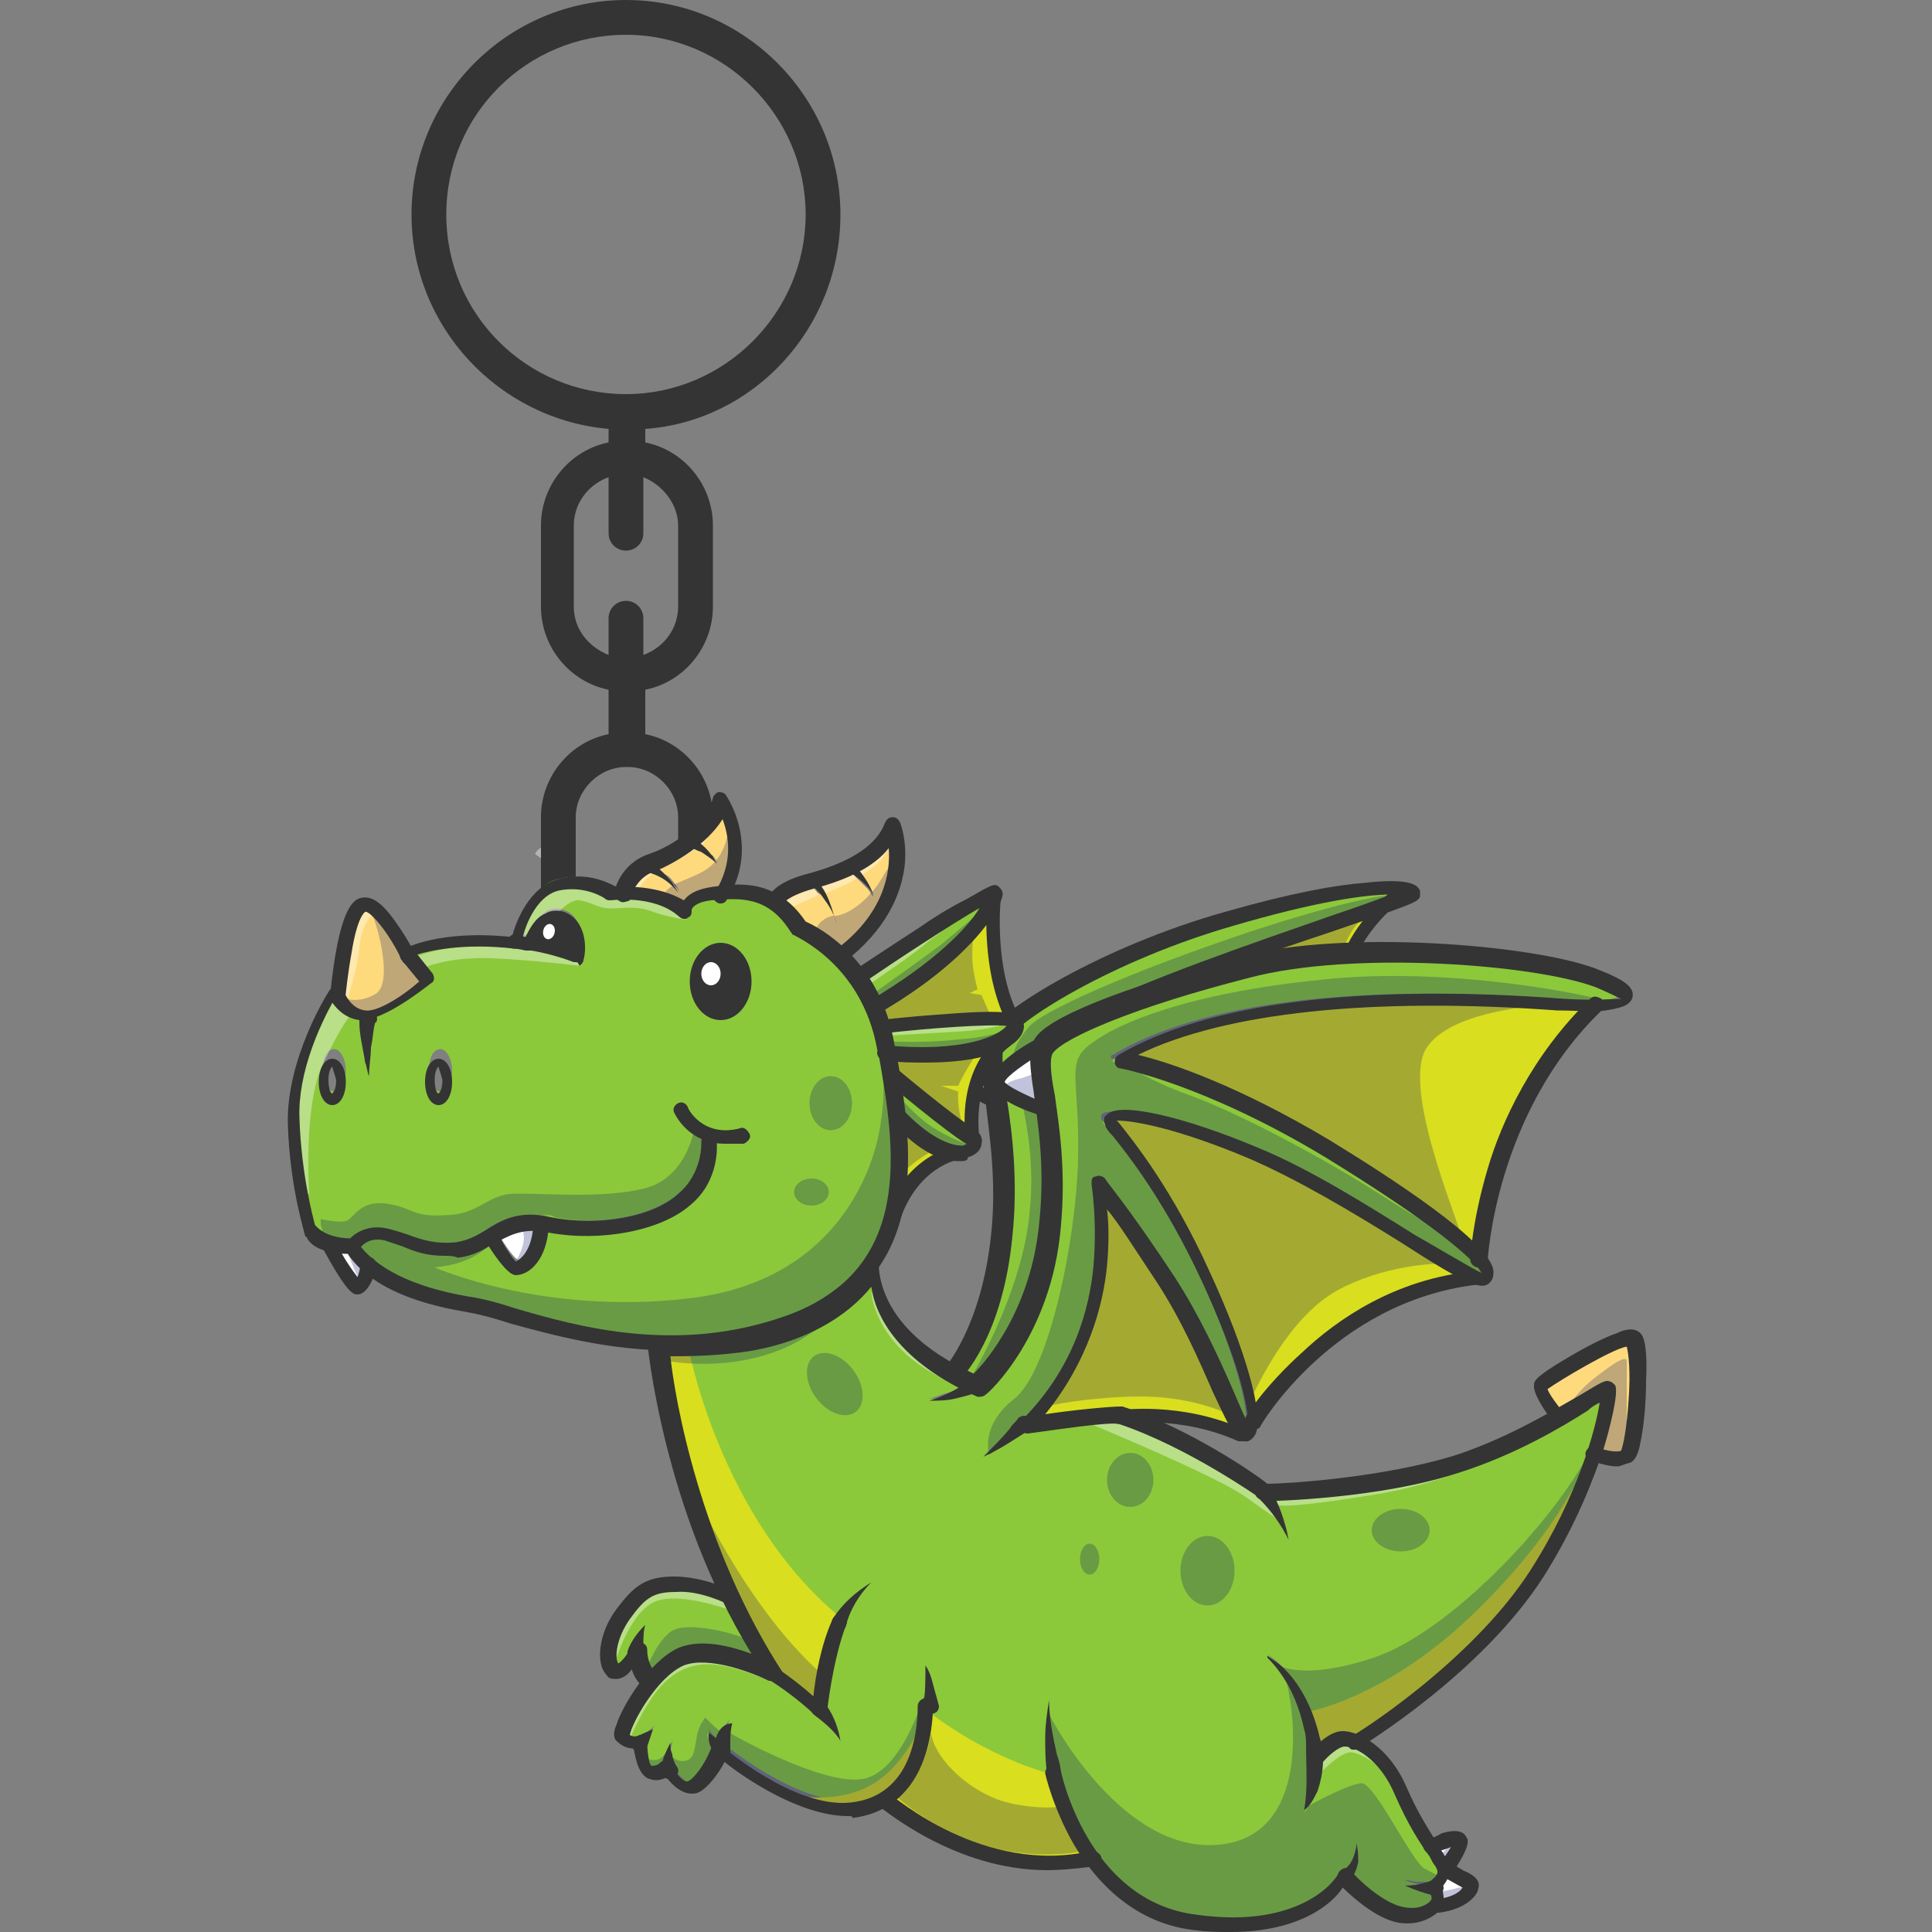 <?xml version="1.0" encoding="utf-8"?>
<!-- Generator: Adobe Illustrator 17.1.0, SVG Export Plug-In . SVG Version: 6.00 Build 0)  -->
<!DOCTYPE svg PUBLIC "-//W3C//DTD SVG 1.1//EN" "http://www.w3.org/Graphics/SVG/1.1/DTD/svg11.dtd">
<svg version="1.1" id="Layer_1" xmlns="http://www.w3.org/2000/svg" xmlns:xlink="http://www.w3.org/1999/xlink" x="0px" y="0px"
	 viewBox="0 0 100 100" enable-background="new 0 0 100 100" xml:space="preserve">
<rect x="0" y="0" width="100" height="100" fill="#808080" stroke="none"/>
<g>
	<g>
		<path fill="none" d="M30.3,44.8l-0.1-0.2c-0.1-0.2-0.2-0.4-0.3-0.6c-0.1-0.1-0.2-0.3-0.2-0.4c-0.1,0-0.1,0.1-0.2,0.1
			c-0.7,0.3-1.2,0.6-1.5,0.7c0.2,0.2,0.5,0.5,0.7,0.9c0.1,0,0.4,0.2,0.7,0.4v-0.1C29.4,45.6,29.5,45.1,30.3,44.8z"/>
	</g>
</g>
<g opacity="0.4">
	<g>
		<path fill="#FFFFFF" d="M29.7,43.7l-0.1-0.1c-0.1-0.1-0.1-0.1-0.2-0.2l-0.1-0.1h-0.1c-1.2,0.4-1.5,0.8-1.5,0.9
			c0.1,0.1,0.3,0.2,0.4,0.3c0.2-0.1,0.8-0.4,1.5-0.7C29.6,43.8,29.6,43.7,29.7,43.7z"/>
	</g>
</g>
<path fill="#343434" d="M43.5,11.1C43.5,5,38.5,0,32.4,0S21.3,5,21.3,11.1c0,5.8,4.5,10.6,10.2,11.1v0.7c-2,0.4-3.5,2.2-3.5,4.3v4.2
	c0,2.1,1.5,3.9,3.5,4.3V38c-2,0.4-3.5,2.2-3.5,4.3v4.2h1.8v-4.2c0-1.4,1.2-2.6,2.6-2.6h0.1c1.4,0,2.6,1.2,2.6,2.6v4.2h1.8v-4.2
	c0-2.1-1.5-3.9-3.5-4.3v-2.3c2-0.4,3.5-2.2,3.5-4.3v-4.2c0-2.1-1.5-3.9-3.5-4.3v-0.7C39,21.8,43.5,17,43.5,11.1z M23.1,11.1
	c0-5.2,4.2-9.3,9.3-9.3s9.3,4.2,9.3,9.3s-4.2,9.3-9.3,9.3S23.1,16.3,23.1,11.1z M35.1,27.2v4.2c0,1.1-0.7,2.1-1.8,2.5V32
	c0-0.5-0.4-0.9-0.9-0.9s-0.9,0.4-0.9,0.9v1.9c-1-0.4-1.8-1.3-1.8-2.5v-4.2c0-1.1,0.7-2.1,1.8-2.5v2.9c0,0.5,0.4,0.9,0.9,0.9
	s0.9-0.4,0.9-0.9v-2.9C34.3,25.1,35.1,26.1,35.1,27.2z"/>
<g>
	<g>
		<g>
			<g>
				<path fill="#FFFFFF" d="M51.7,56c0,0.4,1.3,1,2.2,1.3c0-0.2-0.1-0.5-0.1-0.7c-0.2-1-0.3-1.8-0.1-2.3
					C52.8,54.8,51.7,55.6,51.7,56z"/>
			</g>
		</g>
		<g>
			<g>
				<path fill="#8BC93A" d="M33.6,86.9c0.5-0.6,1-1.1,1.6-1.3c1.4-0.6,3.6,0.3,4.4,0.7c-0.8-1.2-1.4-2.3-2-3.5
					c-0.2-0.1-1.5-0.7-2.7-0.6c-1.3,0-1.8,0.3-2.7,1.5c-0.8,1.2-0.9,2.4-0.6,2.8h0.1c0.3,0,0.7-0.7,1-1c0-0.1,0.1-0.2,0.1-0.3
					c0-0.1,0.1-0.2,0.1-0.3c0.1-0.2,0.2-0.4,0.4-0.6c-0.1,0.2-0.2,0.4-0.3,0.7c0,0.1-0.1,0.2-0.1,0.4c0,0.1,0,0.2-0.1,0.3
					C33,86.3,33.4,86.8,33.6,86.9z"/>
			</g>
		</g>
		<g>
			<g>
				<path fill="#FFFFFF" d="M75,97.1c-0.1,0.3-0.4,0.6-0.5,0.7c0.2,0.2,0.3,0.5,0.2,0.7c1.1-0.2,1.4-0.7,1.5-0.9
					c-0.1-0.1-0.6-0.4-1.2-0.7C75,96.9,75,97,75,97.1z"/>
			</g>
		</g>
		<g>
			<g>
				<path fill="#8BC93A" d="M54.1,63.3c0.2-2.5,0-4.4-0.2-5.9c-0.5-0.2-2.4-0.8-2.4-1.5s2-1.9,2.3-2c0.2-0.3,0.9-0.7,1.8-1.2
					c0,0,0-0.1,0.1-0.1c3.2-1.7,9.1-3.7,13-5c1.4-0.5,2.8-0.9,3.5-1.2l0,0c0.3-0.1,0.5-0.2,0.7-0.3c-0.4-0.2-3.3-0.3-9.4,1.5
					c-6.3,1.8-11.5,5.1-12.1,6.2c-0.3,0.5-0.1,1.5,0.1,3c0.3,1.8,0.6,4.3,0.3,7.2c-0.5,4.5-2.1,6.6-2.5,7.1c0.3,0.2,0.7,0.3,1.1,0.5
					C50.9,71.2,53.7,68.3,54.1,63.3z"/>
			</g>
		</g>
		<g>
			<g>
				<path fill="#FFDA7D" d="M84.2,69.4c-1,0.1-4.2,2.1-4.4,2.4c0,0.2,0.4,0.8,0.8,1.4c0.5-0.3,0.9-0.5,1.3-0.8
					c0.9-0.5,1.2-0.7,1.3-0.7c0,0,0.1,0,0.1,0.1c0.1,0.2-0.1,1.4-0.6,3.3c0.3,0.1,1,0.4,1.5,0.2c0,0,0.1-0.1,0.3-0.6
					c0.3-1.6,0.3-4.9,0.1-5.2C84.3,69.4,84.3,69.4,84.2,69.4z"/>
			</g>
		</g>
		<g>
			<g>
				<path fill="#FFFFFF" d="M74.8,96.4C74.8,96.4,74.9,96.4,74.8,96.4c0.4-0.4,0.7-1,0.7-1.1c-0.1-0.1-0.7,0-1.2,0.3
					c0.1,0.1,0.2,0.3,0.3,0.4C74.6,96.1,74.7,96.2,74.8,96.4z"/>
			</g>
		</g>
		<g>
			<g>
				<path fill="#FFFFFF" d="M51.1,53.9c-1,0.5-2,1.1-1.9,1.4c0.1,0.3,1.2,1,2.1,1.4C51.1,55.5,51,54.5,51.1,53.9z"/>
			</g>
		</g>
		<g>
			<g>
				<path fill="#8BC93A" d="M83,72c-0.2,0.1-0.6,0.3-1.1,0.6c-1.4,0.9-3.8,2.3-6.5,3.2c-3.7,1.2-8.7,1.5-9.8,1.5
					c0.1,0.1,0.2,0.3,0.3,0.4c0.1,0.2,0.2,0.4,0.3,0.6c0.1,0.2,0.2,0.4,0.3,0.6c0.1,0.2,0.1,0.4,0.2,0.6c-0.1-0.2-0.2-0.4-0.3-0.6
					c-0.1-0.2-0.2-0.4-0.3-0.6c-0.1-0.2-0.2-0.4-0.4-0.6c-0.1-0.2-0.3-0.4-0.4-0.5c-0.2-0.1-3.9-2.8-7.5-4c-0.7-0.1-4.4,0.5-4.8,0.5
					c-0.3,0.3-0.7,0.6-1,0.8c-0.4,0.3-0.7,0.5-1.1,0.8c0.4-0.3,0.7-0.6,1-0.9s0.7-0.6,1-0.9l0,0c2.7-2.7,3.6-6,3.8-8.2
					c0.3-2.4-0.2-4.2-0.2-4.2s0-0.1,0.1-0.1h0.1c0,0,1.1,1.3,3.5,5.1c1.3,2,2.3,4.2,2.9,5.7c0.4,0.9,0.8,1.8,1,2.1c0,0,0,0,0.1,0.1
					c0,0,0.1,0.1,0.1,0c0,0,0.1,0,0.1-0.1s0.1-0.2,0.1-0.4l0,0c0-1-0.6-3.5-2.4-7.5c-1.9-4.1-3.8-6.5-4.7-7.6
					C57.2,58.1,57,58,57,57.9s0-0.2,0-0.2c0.3-0.4,2.9-0.2,7.5,1.7c2.6,1.1,5.7,2.9,8.1,4.4c1.1,0.7,2.1,1.3,2.8,1.7
					c1,0.6,1.2,0.5,1.2,0.5v-0.1c0-0.2-0.1-0.4-0.4-0.7l0,0c-0.9-1-3.2-2.9-7.9-5.8c-6.4-3.9-10.7-4.6-10.7-4.6s-0.1,0-0.1-0.1
					c0,0,0-0.1,0.1-0.1c4.5-2.7,12.5-3.7,22.9-2.9c2.4,0.2,3.3,0,3.3-0.2c0,0,0-0.3-1.7-0.9c-3.2-1.2-12.7-1.9-18-0.6
					c-5.3,1.3-9.7,3-10.3,4c-0.3,0.4-0.2,1.2,0,2.4c0.2,1.6,0.6,3.8,0.3,6.8c-0.5,5.3-3.7,8.3-3.8,8.4l0,0l0,0
					c-0.1,0.1-0.2,0.1-0.3,0.2c0.2,0.2,0,0.2-0.1,0.2c-0.2,0.1-0.4,0.1-0.6,0.2c-0.2,0.1-0.4,0.1-0.6,0.1l-0.3,0.1h-0.3l0.3-0.1
					l0.3-0.1c0.2-0.1,0.4-0.1,0.6-0.2c0.2-0.1,0.4-0.1,0.6-0.2c0.1,0,0.2-0.1,0.3-0.1c0,0,0.1,0,0.1-0.1c-0.4-0.2-0.7-0.4-1.1-0.5
					l0,0c-2.3-1.3-3.3-2.7-3.8-3.8C45.1,66.6,45,66,45,65.6c-1.1,1.9-3.3,3.2-6.4,3.8c-2.1,0.4-4,0.3-4.6,0.2
					c0.1,1.2,1.2,9.8,6,16.9c0.2,0.1,1.5,1,2.4,1.8c0.1-0.7,0.4-2.8,1-4.4l0,0l0,0l0,0v-0.1l0,0c0.1-0.2,0.2-0.3,0.3-0.4
					c0.1-0.2,0.3-0.4,0.4-0.5c0.1-0.2,0.3-0.3,0.5-0.5c0.2-0.1,0.3-0.3,0.5-0.4c-0.2,0.1-0.3,0.3-0.5,0.4c-0.2,0.2-0.3,0.3-0.4,0.5
					c-0.1,0.2-0.2,0.4-0.4,0.5c-0.1,0.2-0.2,0.4-0.3,0.6c-0.7,1.7-1,4.2-1,4.5c0.1,0.1,0.2,0.2,0.3,0.3c0.1,0.1,0.2,0.3,0.3,0.4
					s0.2,0.3,0.2,0.4c0.1,0.1,0.1,0.3,0.2,0.4c-0.1-0.1-0.1-0.3-0.2-0.4c-0.1-0.1-0.2-0.3-0.3-0.4s-0.2-0.2-0.3-0.4
					c-0.1-0.1-0.2-0.2-0.3-0.3l0,0l0,0c-0.9-0.8-2.4-1.9-2.5-1.9c-0.1-0.1-3-1.5-4.6-0.8c-1.3,0.5-2.7,2.6-2.9,3.6
					c-0.1,0.3,0,0.3,0,0.3c0.2,0.3,0.7,0.2,0.8,0.2l0.7-0.6L33.4,90c0,0.6,0.1,1.4,0.5,1.5s0.6-0.1,0.7-0.2c0-0.1,0-0.2,0-0.3
					c0-0.1,0-0.2,0-0.3c0-0.2,0.1-0.4,0.2-0.6c0,0.2-0.1,0.4-0.1,0.6c0,0.1,0,0.2,0,0.3c0,0.1,0,0.2,0,0.3c0.2,0.3,0.8,1.1,1.2,1
					c0.5-0.2,1.1-1.3,1.3-1.7c-0.1-0.1-0.1-0.1-0.1-0.2c-0.1-0.1-0.1-0.2-0.2-0.3c-0.1-0.2-0.2-0.4-0.2-0.6c0.1,0.2,0.2,0.3,0.4,0.5
					c0.1,0.1,0.1,0.2,0.2,0.2l0,0c0-0.1,0-0.1,0-0.2s0.1-0.3,0.1-0.4s0.1-0.3,0.2-0.4c0.1-0.1,0.2-0.2,0.3-0.3
					c-0.1,0.1-0.2,0.2-0.2,0.3c-0.1,0.1-0.1,0.2-0.1,0.4c0,0.1,0,0.3-0.1,0.4c0,0.1,0,0.1,0,0.2v0.1c0.4,0.3,4,3.2,6.8,2.9
					c0.6-0.1,1.1-0.2,1.5-0.4l0,0c1.9-1,2.3-3.3,2.3-4.8l0,0l0,0l0,0c0,0,0,0,0-0.1l0,0c0-0.1,0-0.3,0-0.4c0-0.2,0-0.3,0-0.5
					c0-0.3-0.1-0.7-0.2-1c0.1,0.3,0.2,0.7,0.3,1c0,0.2,0.1,0.3,0.1,0.5c0,0.1,0,0.3,0,0.4l0,0c0,0,0,0,0,0.1l0,0l0,0
					c0,1.3-0.4,3.8-2.3,4.9c0.8,0.6,5.2,4,10.4,2.9c-0.2-0.3-0.4-0.5-0.5-0.8c-0.9-1.6-1.3-3.2-1.4-3.5l0,0l0,0l0,0
					c0-0.1,0-0.1,0-0.1l0,0c0-0.3-0.1-0.5-0.1-0.8s-0.1-0.6-0.1-0.9c0-0.6,0-1.3,0-1.9c0,0.6,0,1.2,0.1,1.9c0,0.3,0.1,0.6,0.1,0.9
					c0.1,0.3,0.1,0.6,0.2,0.9c0.1,0.4,0.5,1.9,1.4,3.5c0.2,0.3,0.3,0.6,0.5,0.8c0,0,0.1,0,0.1,0.1c0,0,0,0,0,0.1
					c1.1,1.4,2.7,2.9,5.2,3.2c5.5,0.7,7.5-2,7.7-2.3c0,0,0,0,0-0.1l0,0l0,0c0.1,0,0.1-0.1,0.2-0.1c0.1-0.1,0.1-0.1,0.2-0.2
					s0.2-0.3,0.2-0.4c0.1-0.1,0.1-0.3,0.1-0.5c0-0.1,0-0.2,0-0.2c0-0.1,0-0.2,0-0.2c0,0.1,0,0.2,0,0.2c0,0.1,0,0.2,0,0.2
					c0,0.2,0,0.3-0.1,0.5c0,0.2-0.1,0.3-0.2,0.5c-0.1,0.1-0.1,0.2-0.2,0.3c0.3,0.3,1.7,1.7,2.8,1.9c1.1,0.2,1.7-0.4,1.8-0.5
					c0-0.1,0.2-0.4-0.2-0.7l0,0l0,0c-0.3,0-0.5,0-0.8-0.1c-0.2,0-0.5-0.1-0.7-0.2c0.2,0,0.5,0.1,0.7,0.1s0.5,0,0.7,0l0,0l0,0
					c0.1,0,0.5-0.3,0.6-0.6c0-0.1,0-0.2,0-0.3l0,0l0,0c0-0.1,0-0.2-0.1-0.2c-0.1-0.2-0.2-0.3-0.3-0.5c-0.4-0.7-1.1-1.6-1.8-3.2
					c-0.8-1.7-1.9-2.5-2.6-2.6l0,0c-0.1,0-0.1,0-0.2,0c-0.5,0-1.2,0.7-1.4,1c0,0-0.1,0.1-0.1,0c0,0.1,0,0.3,0,0.4
					c0,0.4-0.1,0.7-0.2,1.1c0,0.2-0.1,0.4-0.2,0.5c-0.1,0.2-0.1,0.3-0.2,0.5l0,0l0,0l0,0c0.3-0.7,0.4-1.4,0.4-2.1s0-1.4-0.2-2.1
					c-0.1-0.4-0.2-0.7-0.3-1c-0.1-0.3-0.3-0.7-0.5-1s-0.4-0.6-0.6-0.9s-0.5-0.5-0.8-0.8l0,0l0,0l0,0c0.3,0.2,0.6,0.5,0.8,0.7
					c0.2,0.3,0.5,0.6,0.7,0.9s0.4,0.6,0.5,1c0.1,0.3,0.3,0.7,0.3,1c0.1,0.5,0.2,1,0.3,1.6c0.1-0.2,0.9-1.1,1.6-1.1
					c0.1,0,0.1,0,0.2,0c0.5-0.3,6.4-4,9.4-8.7c1.5-2.3,2.4-4.5,3-6.2l0,0l0,0C82.9,73.5,83,72.3,83,72z"/>
			</g>
		</g>
		<g>
			<g>
				<path fill="#D9DE1F" d="M58.2,51.7c1.7-0.6,3.8-1.2,6-1.8c1.6-0.4,3.6-0.6,5.7-0.7c0.5-1.1,1.3-1.9,1.8-2.4
					c-0.7,0.2-1.6,0.6-3,1C65.7,48.9,61.5,50.3,58.2,51.7z"/>
			</g>
		</g>
		<g>
			<g>
				<path fill="#D9DE1F" d="M60.1,66.3c-1.8-2.7-2.8-4.1-3.2-4.7c0.1,0.7,0.3,2.1,0.1,3.9c-0.2,2.2-1,5.4-3.6,8.1
					c1-0.1,3.8-0.6,4.5-0.5c0.2,0,3.1-0.4,6.1,0.8c-0.2-0.4-0.5-1-0.9-1.9C62.4,70.5,61.4,68.3,60.1,66.3z"/>
			</g>
		</g>
		<g>
			<g>
				<path fill="#D9DE1F" d="M58.1,54.7c1.1,0.2,5.1,1.3,10.5,4.6c3.9,2.4,6.6,4.4,7.8,5.6c0.1-1.4,1-8,5.9-12.9
					c-0.6,0-1.2,0-1.6-0.1C70.6,51.3,62.6,52.3,58.1,54.7z"/>
			</g>
		</g>
		<g>
			<g>
				<path fill="#D9DE1F" d="M64.6,59.7c-4.7-2-7-2-7.3-1.8c0,0.1,0.2,0.3,0.4,0.5c0.8,1,2.8,3.5,4.7,7.6c1.6,3.5,2.3,6,2.4,7.3
					c0.4-0.6,1.3-1.8,2.7-3.2c1.7-1.6,4.5-3.6,8.3-4.1c-0.7-0.3-1.7-0.9-3.2-1.9C70.2,62.7,67.2,60.8,64.6,59.7z"/>
			</g>
		</g>
		<g>
			<g>
				<path fill="#D9DE1F" d="M35.6,69.6c0,0,1.6,9,8,14.2c0,0-0.7,1.4-0.9,2.9l-0.2,1.5l-0.2,0.1h-0.1l-2.3-1.7c0,0-1.7-2.5-2.8-5.1
					c-1-2.6-1.9-5.1-2.4-7.1s-0.9-4.5-0.8-4.6s0.1-0.2,0.1-0.2h0.2L35.6,69.6z"/>
			</g>
		</g>
		<g>
			<g>
				<path fill="#D9DE1F" d="M41,92.9c0,0,2.5,0.6,4.4-0.7c1.9-1.3,2.7-4,2.7-4l0.1,0.5c0,0,2.9,2.3,6.5,3.2c0,0,0.4,2.3,1.8,4.2
					c0,0-1.5,0.6-4.3,0.1c-2.7-0.5-5.5-2.4-5.5-2.4L46,93.2c0,0-1.2,0.5-2.8,0.4C41.5,93.5,41,92.9,41,92.9z"/>
			</g>
		</g>
		<g>
			<g>
				<path fill="#D9DE1F" d="M67.7,88.6c0,0,4.1-0.7,8.7-5.2s5.7-7.8,5.7-7.8s-1.9,6.6-7.3,10.9c-3.2,2.5-4,3.1-4,3.1L70,90.1
					c0,0-0.5-0.1-0.9,0.1c-0.3,0.2-0.9,0.8-0.9,0.8H68l-0.2-1.5L67.7,88.6z"/>
			</g>
		</g>
		<g>
			<g>
				<path fill="none" d="M51.3,56.7L51.3,56.7L51.3,56.7L51.3,56.7z"/>
			</g>
		</g>
		<g>
			<g>
				<path fill="none" d="M51.1,55.1c0-0.5,0-0.9,0-1.2c-1,0.5-2,1.1-1.9,1.4c0,0,0,0.1,0.1,0.1c0,0,0.7-0.2,1.2-0.3
					C50.8,55.1,51,55.1,51.1,55.1z"/>
			</g>
		</g>
		<g>
			<g>
				<path fill="none" d="M53.7,55.6c-0.1-0.5-0.1-1,0-1.3c-0.9,0.5-1.9,1.3-1.9,1.7c0,0.1,0.1,0.2,0.1,0.3c0.1-0.1,0.5-0.3,1-0.5
					C53.4,55.7,53.6,55.6,53.7,55.6z"/>
			</g>
		</g>
		<g>
			<g>
				<path fill="none" d="M69.4,49.2c0.2,0,0.3,0,0.5,0c0.5-1.1,1.3-1.9,1.8-2.4c-0.2,0.1-0.5,0.2-0.8,0.3
					C70.6,47.4,69.8,48.1,69.4,49.2z"/>
			</g>
		</g>
		<g>
			<g>
				<path fill="none" d="M80.2,52c-1.5,0.1-5.4,0.5-6.4,2.3c-1.3,2.3,2.1,9.8,2,10c0.3,0.2,0.5,0.4,0.7,0.6c0.1-1.4,1-8,5.9-12.9
					c-0.6,0-1.2,0-1.6-0.1C80.5,52,80.4,52,80.2,52z"/>
			</g>
		</g>
		<g>
			<g>
				<path fill="none" d="M33.1,85.2c0,0.1,0,0.2-0.1,0.3c0,0.5,0.2,0.9,0.3,1.2c0.1-0.4,0.7-1.8,1.5-2.3s3.3,0.2,3.9,0.4
					c-0.3-0.5-0.5-0.9-0.7-1.4c-0.6-0.2-2.9-1-4.1-0.5c-1.3,0.6-2.1,3.5-2.1,3.5h0.1c0.3,0,0.7-0.7,1-1c0-0.1,0.1-0.2,0.1-0.3
					c0-0.1,0.1-0.2,0.1-0.3c0.1-0.2,0.2-0.4,0.4-0.6c-0.1,0.2-0.2,0.4-0.3,0.7C33.1,84.9,33.1,85,33.1,85.2z"/>
			</g>
		</g>
		<g>
			<g>
				<path fill="none" d="M75,97.1c-0.1,0.3-0.4,0.6-0.5,0.7l0.1,0.1c0.2,0,0.6-0.1,1-0.1c0.3-0.1,0.5-0.1,0.6-0.1c0,0,0,0,0-0.1
					c-0.1-0.1-0.6-0.4-1.2-0.7C75,96.9,75,97,75,97.1z"/>
			</g>
		</g>
		<g>
			<g>
				<path fill="none" d="M74.6,96c0.2-0.2,0.9-0.8,0.9-0.7l0,0c-0.1-0.1-0.7,0-1.2,0.3C74.4,95.6,74.4,95.8,74.6,96
					C74.5,95.9,74.6,95.9,74.6,96z"/>
			</g>
		</g>
		<g>
			<g>
				<path fill="none" d="M53.2,63.5c0.5-3.4-0.1-5.8-0.3-6.5c-0.6-0.3-1.3-0.7-1.3-1.1c0-0.3,0.4-0.8,0.9-1.1c0-0.2,0-0.9,0.9-1.8
					c1-1,6.4-3.3,12.4-5.2c4.8-1.5,6.4-1.7,6.9-1.7C72.8,46,72.9,46,73,46c-0.4-0.2-3.3-0.3-9.4,1.5c-6.3,1.8-11.5,5.1-12.1,6.2
					c-0.3,0.5-0.1,1.5,0.1,3c0.3,1.8,0.6,4.3,0.3,7.2c-0.5,4.5-2.1,6.6-2.5,7.1c0.2,0.1,0.5,0.3,0.8,0.4
					C50.2,71.4,52.5,67.5,53.2,63.5z"/>
			</g>
		</g>
		<g>
			<g>
				<path fill="none" d="M69.2,66.8c-2.5,1.3-4.1,4.9-4.5,5.7c0.1,0.3,0.1,0.5,0.1,0.7c0.4-0.6,1.3-1.8,2.7-3.2
					c1.7-1.6,4.5-3.6,8.3-4.1c-0.3-0.1-0.7-0.3-1.1-0.6C74.1,65.4,71.7,65.5,69.2,66.8z"/>
			</g>
		</g>
		<g>
			<g>
				<path fill="none" d="M74.7,97.1L74.7,97.1L74.7,97.1z"/>
			</g>
		</g>
		<g>
			<g>
				<path fill="none" d="M59.7,72.3c-2.1-0.1-4.9,0.3-5.6,0.4c-0.2,0.3-0.5,0.6-0.8,0.9c1-0.1,3.8-0.6,4.5-0.5
					c0.2,0,3.1-0.4,6.1,0.8c-0.1-0.2-0.2-0.5-0.4-0.8C63.1,73,61.7,72.4,59.7,72.3z"/>
			</g>
		</g>
		<g>
			<g>
				<path fill="none" d="M50.9,95.4c-2.9-0.9-4.5-2.5-4.5-2.5l0,0c-0.1,0.1-0.2,0.2-0.4,0.2c0.8,0.6,5.2,4,10.4,2.9
					c-0.1-0.1-0.1-0.2-0.2-0.3C55.7,95.9,53.5,96.2,50.9,95.4z"/>
			</g>
		</g>
		<g>
			<g>
				<path fill="none" d="M33.1,90l0.3-0.2L32.6,90C32.8,90.1,33,90,33.1,90z"/>
			</g>
		</g>
		<g opacity="0.4">
			<g>
				<path fill="#FFFFFF" d="M34.6,86.9c1.1-0.9,2.2-1,4.2-0.3c1.1,0.4,1.8,0.7,2.2,0.9c-0.6-0.4-1.1-0.7-1.1-0.8
					c-0.1-0.1-3-1.5-4.6-0.8c-1.3,0.5-2.7,2.6-2.9,3.6c-0.1,0.3,0,0.3,0,0.3c0.1,0.1,0.1,0.1,0.2,0.2C32.6,90,33.5,87.8,34.6,86.9z"
					/>
			</g>
		</g>
		<g>
			<g>
				<path fill="none" d="M84.3,69.4c0,0,0,0-0.2,0c-1,0.1-4.2,2.1-4.4,2.4c0,0.2,0.4,0.8,0.8,1.4c0.2-0.1,0.3-0.2,0.5-0.3
					c0,0,0.7-1,1.6-1.7c1-0.8,1.5-1,1.5-0.8c0.1,0.2,0.1,2.9-0.1,3.9c-0.1,0.6-0.2,0.9-0.3,1c0.1,0,0.2,0,0.3-0.1
					c0,0,0.1-0.1,0.3-0.6C84.6,73.1,84.6,69.7,84.3,69.4z"/>
			</g>
		</g>
		<g>
			<g>
				<path fill="none" d="M71.9,92c-0.7-0.8-1.6-1.4-2.2-1.3c-0.5,0-1.4,0.9-1.6,1.1c0,0.3-0.1,0.6-0.2,0.9c0,0.2-0.1,0.4-0.2,0.5
					c0,0.1-0.1,0.1-0.1,0.2c0.3-0.2,2.2-1.2,2.8-1.2c0.7,0,2.5,3.9,3.3,4.3s0.9,0.5,0.9,0.5v-0.1c0-0.1,0-0.2,0-0.3l0,0l0,0
					c0-0.1,0-0.2-0.1-0.2c-0.1-0.2-0.2-0.3-0.3-0.5c-0.4-0.7-1-1.6-1.7-3.1C72.5,92.7,72.3,92.4,71.9,92z"/>
			</g>
		</g>
		<g>
			<g>
				<path fill="none" d="M72.5,78.1c0.8,0,1.5,0.5,1.5,1.1s-0.7,1.1-1.5,1.1S71,79.8,71,79.2S71.7,78.1,72.5,78.1z M62.5,79.5
					c0.8,0,1.4,0.8,1.4,1.8s-0.6,1.8-1.4,1.8s-1.4-0.8-1.4-1.8S61.7,79.5,62.5,79.5z M58.5,75.3c0.6,0,1.2,0.6,1.2,1.4
					s-0.5,1.4-1.2,1.4c-0.6,0-1.2-0.6-1.2-1.4S57.8,75.3,58.5,75.3z M44.3,73.1c-0.5,0.4-1.5,0.1-2.1-0.7c-0.6-0.8-0.6-1.8-0.1-2.2
					c0.5-0.4,1.5-0.1,2.1,0.7C44.8,71.8,44.8,72.7,44.3,73.1z M56.4,81.5c-0.3,0-0.5-0.3-0.5-0.8s0.2-0.8,0.5-0.8s0.5,0.3,0.5,0.8
					S56.7,81.5,56.4,81.5z"/>
			</g>
		</g>
		<g opacity="0.4">
			<g>
				<path fill="#FFFFFF" d="M33.9,82.9c1.2-0.5,3.5,0.3,4.1,0.5c-0.1-0.2-0.2-0.4-0.3-0.6c-0.2-0.1-1.5-0.7-2.7-0.6
					c-1.3,0-1.8,0.3-2.7,1.5c-0.8,1.2-0.9,2.4-0.6,2.8C31.7,86.4,32.5,83.5,33.9,82.9z"/>
			</g>
		</g>
		<g opacity="0.4">
			<g>
				<path fill="#FFFFFF" d="M45.1,66.9c0,0,0.2,3.3,4.8,4.9c0.1,0,0.2-0.1,0.3-0.1c0,0,0.1,0,0.1-0.1c-0.4-0.2-0.7-0.4-1.1-0.5l0,0
					c-2.3-1.3-3.3-2.7-3.8-3.8c-0.1-0.2-0.2-0.4-0.2-0.6l0,0L45.1,66.9z"/>
			</g>
		</g>
		<g opacity="0.4">
			<g>
				<path fill="#FFFFFF" d="M56.2,73.6c0,0,6.8,2.8,8.3,3.9c1.1,0.8,1.6,1.1,1.7,1.2c-0.1-0.1-0.1-0.2-0.2-0.4
					c-0.1-0.2-0.2-0.4-0.4-0.6c-0.1-0.2-0.3-0.4-0.4-0.5c-0.2-0.1-3.9-2.8-7.5-4C57.7,73.3,56.5,73.5,56.2,73.6
					C56.1,73.5,56.2,73.6,56.2,73.6z"/>
			</g>
		</g>
		<g opacity="0.4">
			<g>
				<path fill="#FFFFFF" d="M71.5,77.3c3.9-0.7,7.3-2.4,8.7-3.2s2.5-1.9,2.5-1.9c-0.2,0.1-0.4,0.3-0.7,0.4c-1.4,0.9-3.8,2.3-6.5,3.2
					c-3.7,1.2-8.7,1.5-9.8,1.5c0.1,0.1,0.4,0.6,0.5,0.7v-0.1C66.4,78,67.9,77.9,71.5,77.3z"/>
			</g>
		</g>
		<g opacity="0.4">
			<g>
				<path fill="#FFFFFF" d="M71.9,92c0.3,0.4,0.5,0.7,0.7,0.9v-0.1c-0.8-1.7-1.9-2.5-2.6-2.6l0,0c-0.1,0-0.1,0-0.2,0
					c-0.5,0-1.2,0.7-1.4,1c0,0-0.1,0.1-0.1,0c0,0.1,0,0.3,0,0.4s0,0.1,0,0.2c0.2-0.2,1.1-1.1,1.6-1.1C70.3,90.7,71.3,91.2,71.9,92z"
					/>
			</g>
		</g>
		<g opacity="0.25">
			<g>
				<path fill="#021168" d="M44.5,92.1c-2.1,0.2-6.4-2.2-6.9-2.5c0,0.1-0.1,0.2-0.1,0.2c0,0.1,0,0.3-0.1,0.4c0,0.1,0,0.1,0,0.2v0.1
					c0.4,0.3,4,3.2,6.8,2.9c0.6-0.1,1.1-0.2,1.5-0.4l0,0c1.9-1,2.3-3.3,2.3-4.8l0,0l0,0l0,0c0,0,0,0,0-0.1l0,0c0-0.1,0-0.3,0-0.4
					c0-0.2,0-0.3,0-0.5C48,87.2,46.8,91.9,44.5,92.1z"/>
			</g>
		</g>
		<g opacity="0.25">
			<g>
				<path fill="#021168" d="M51.8,93.2c-2-0.7-3.5-2.4-3.6-3.5c-0.2,1.1-0.7,2.5-1.8,3.3l0,0c0,0,1.7,1.6,4.5,2.5
					c2.6,0.8,4.8,0.4,5.2,0.3c-0.1-0.2-0.2-0.3-0.3-0.5c-0.4-0.6-0.7-1.3-0.9-1.8C54.5,93.6,53.1,93.6,51.8,93.2z"/>
			</g>
		</g>
		<g opacity="0.25">
			<g>
				<path fill="#021168" d="M33.9,91.1c-0.3,0-0.4-0.1-0.5-0.1c0.1,0.3,0.2,0.6,0.4,0.6c0.4,0.1,0.6-0.1,0.7-0.2c0-0.1,0-0.2,0-0.3
					c0-0.1,0-0.2,0-0.3v-0.1C34.4,90.8,34.2,91.1,33.9,91.1z"/>
			</g>
		</g>
		<g opacity="0.25">
			<g>
				<path fill="#021168" d="M37.5,89.7c-0.3-0.1-0.6-0.4-0.8-0.6c-0.1-0.1-0.2-0.2-0.2-0.2c-0.1,0.1-0.1,0.2-0.2,0.3
					c-0.4,0.7-0.2,1.7-0.7,1.9c-0.5,0.2-0.9-0.2-1-0.4c0,0.1,0,0.1,0,0.2s0,0.2,0,0.3c0,0.1,0,0.2,0,0.3c0.2,0.3,0.8,1.1,1.2,1
					c0.5-0.2,1.1-1.3,1.3-1.7C37,90.7,37,90.7,37,90.6c-0.1-0.1-0.1-0.2-0.2-0.3c-0.1-0.2-0.2-0.4-0.2-0.6c0.1,0.2,0.2,0.3,0.4,0.5
					c0.1,0.1,0.1,0.2,0.2,0.2l0,0c0-0.1,0-0.1,0-0.2s0.1-0.3,0.1-0.4C37.4,89.8,37.5,89.7,37.5,89.7L37.5,89.7z"/>
			</g>
		</g>
		<g opacity="0.25">
			<g>
				<path fill="#021168" d="M34.8,84.4c-0.8,0.5-1.3,1.9-1.5,2.3c0.1,0.1,0.2,0.2,0.2,0.3c0.5-0.6,1-1.1,1.6-1.3
					c1.4-0.6,3.6,0.3,4.4,0.7c-0.3-0.5-0.7-1-1-1.6C38.2,84.6,35.7,83.9,34.8,84.4z"/>
			</g>
		</g>
		<g opacity="0.25">
			<g>
				<path fill="#021168" d="M40.3,69.9c3.1-1.2,4.4-4,4.4-4c-1.2,1.7-3.3,2.9-6.2,3.4c-2.1,0.4-4,0.3-4.6,0.2c0,0.2,0,0.4,0.1,0.8
					l0,0C34.1,70.4,37.2,71.1,40.3,69.9z"/>
			</g>
		</g>
		<g opacity="0.25">
			<g>
				<path fill="#021168" d="M71.1,85.8c-3.9,1.3-5.1,0.3-5.1,0.3l0,0c0.1,0.1,0.3,0.3,0.4,0.4c0.2,0.3,0.5,0.6,0.7,0.9
					s0.4,0.6,0.5,1c0.1,0.3,0.3,0.7,0.3,1c0.1,0.5,0.2,1,0.3,1.6c0.1-0.2,0.9-1.1,1.6-1.1c0.1,0,0.1,0,0.2,0c0.5-0.3,6.4-4,9.4-8.7
					c1.5-2.3,2.4-4.5,3-6.2l0,0l0,0c0.1-0.3,0.2-0.6,0.3-0.8l-0.4,0.9C80.4,78.8,75,84.5,71.1,85.8z"/>
			</g>
		</g>
		<g opacity="0.25">
			<g>
				<path fill="#021168" d="M66.3,86.6L66.3,86.6l0.3,0.4C66.5,86.8,66.4,86.7,66.3,86.6z"/>
			</g>
		</g>
		<g opacity="0.25">
			<g>
				<path fill="#021168" d="M74.5,97.9c0.1,0.2,0.1,0.4,0.1,0.6c1-0.2,1.3-0.6,1.5-0.9c-0.1,0-0.3,0.1-0.6,0.1
					C75.2,97.8,74.7,97.9,74.5,97.9z"/>
			</g>
		</g>
		<g opacity="0.25">
			<g>
				<path fill="#021168" d="M70.5,92.3c-0.6,0-2.5,1-2.8,1.2c0,0.1-0.1,0.2-0.2,0.3l0,0l0,0l0,0c0.3-0.7,0.4-1.4,0.4-2.1
					s0-1.4-0.2-2.1c-0.1-0.4-0.2-0.7-0.3-1c-0.1-0.3-0.3-0.7-0.5-1c-0.1-0.2-0.2-0.3-0.3-0.5c0.5,2,1.1,8.2-3.8,8.4
					c-4.9,0.2-8.5-6.7-8.5-6.8c0,0.4,0,0.9,0.1,1.3c0,0.3,0.1,0.6,0.1,0.9c0.1,0.3,0.1,0.6,0.2,0.9c0.1,0.4,0.5,1.9,1.4,3.5
					c0.2,0.3,0.3,0.6,0.5,0.8c0,0,0.1,0,0.1,0.1c0,0,0,0,0,0.1c1.1,1.4,2.7,2.9,5.2,3.2c5.5,0.7,7.5-2,7.7-2.3c0,0,0,0,0-0.1l0,0
					l0,0c0.1,0,0.1-0.1,0.2-0.1c0.1-0.1,0.1-0.1,0.2-0.2s0.2-0.3,0.2-0.4c0.1-0.1,0.1-0.3,0.1-0.5c0-0.1,0-0.2,0-0.2
					c0-0.1,0-0.2,0-0.2c0,0.1,0,0.2,0,0.2c0,0.1,0,0.2,0,0.2c0,0.2,0,0.3-0.1,0.5c0,0.2-0.1,0.3-0.2,0.5c-0.1,0.1-0.1,0.2-0.2,0.3
					c0.3,0.3,1.7,1.7,2.8,1.9c1.1,0.2,1.7-0.4,1.8-0.5c0-0.1,0.2-0.4-0.2-0.7l0,0l0,0c-0.3,0-0.5,0-0.8-0.1c-0.2,0-0.5-0.1-0.7-0.2
					c0.2,0,0.5,0.1,0.7,0.1s0.5,0,0.7,0l0,0l0,0c0.1,0,0.4-0.2,0.5-0.5l0,0l0,0c0,0-0.1-0.1-0.9-0.5C73,96.2,71.2,92.4,70.5,92.3z"
					/>
			</g>
		</g>
		<g opacity="0.25">
			<g>
				<path fill="#021168" d="M84.2,70.4c-0.1-0.2-0.6,0.1-1.5,0.8c-1,0.7-1.6,1.7-1.6,1.7c0.3-0.2,0.6-0.3,0.8-0.5
					c0.9-0.5,1.2-0.7,1.3-0.7c0,0,0.1,0,0.1,0.1c0.1,0.2-0.1,1.4-0.6,3.3c0.2,0.1,0.8,0.3,1.2,0.3c0.1-0.1,0.2-0.4,0.3-1
					C84.2,73.3,84.2,70.6,84.2,70.4z"/>
			</g>
		</g>
		<g opacity="0.25">
			<g>
				<path fill="#021168" d="M68.5,50.7c-7.1,0.7-10.7,2.3-12,3.3c-1.4,1-0.6,1.8-0.7,6c-0.1,4.2-1.5,11-3.3,12.4s-1.3,2.9-1.3,2.9
					c0.3-0.2,0.6-0.4,0.8-0.7c0.3-0.3,0.7-0.6,1-0.9l0,0c2.7-2.7,3.6-6,3.8-8.2c0.3-2.4-0.2-4.2-0.2-4.2s0-0.1,0.1-0.1h0.1
					c0,0,1.1,1.3,3.5,5.1c1.3,2,2.3,4.2,2.9,5.7c0.4,0.9,0.8,1.8,1,2.1c0,0,0,0,0.1,0.1c0,0,0.1,0.1,0.1,0c0,0,0.1,0,0.1-0.1
					s0.1-0.2,0.1-0.4l0,0c0-1-0.6-3.5-2.4-7.5c-1.9-4.1-3.8-6.5-4.7-7.6c-0.2-0.3-0.4-0.4-0.4-0.5s0-0.2,0-0.2
					c0.3-0.4,2.9-0.2,7.5,1.7c2.6,1.1,5.7,2.9,8.1,4.4c1.1,0.7,2.1,1.3,2.8,1.7c1,0.6,1.2,0.5,1.2,0.5v-0.1c0-0.2-0.1-0.4-0.4-0.7
					l0,0c-0.9-1-3.2-2.9-7.9-5.8C62,55.7,57.7,55,57.7,55s-0.1,0-0.1-0.1c0,0,0-0.1,0.1-0.1c4.5-2.7,12.5-3.7,22.9-2.9
					c1.4,0.1,2.3,0.1,2.8,0C82.4,51.5,75,50,68.5,50.7z"/>
			</g>
		</g>
		<g opacity="0.25">
			<g>
				<path fill="#021168" d="M73.8,54.3c1.1-1.8,4.9-2.2,6.4-2.3c-9.9-0.7-17.7,0.3-22.1,2.7c1.1,0.2,5.1,1.3,10.5,4.6
					c3.3,2,5.8,3.7,7.1,5C75.9,64.1,72.5,56.6,73.8,54.3z"/>
			</g>
		</g>
		<g opacity="0.25">
			<g>
				<path fill="#021168" d="M59.7,72.3c2,0.1,3.5,0.7,3.9,0.9c-0.1-0.3-0.3-0.7-0.5-1.1c-0.7-1.6-1.6-3.7-2.9-5.7
					c-1.8-2.7-2.8-4.1-3.2-4.7c0.1,0.7,0.3,2.1,0.1,3.9c-0.2,2-0.9,4.7-2.9,7.2C54.8,72.6,57.6,72.2,59.7,72.3z"/>
			</g>
		</g>
		<g opacity="0.25">
			<g>
				<path fill="#021168" d="M69.2,66.8c2.4-1.3,4.9-1.4,5.6-1.4c-0.6-0.3-1.3-0.8-2.1-1.3c-2.4-1.5-5.4-3.3-8.1-4.4
					c-4.7-2-7-2-7.3-1.8c0,0.1,0.2,0.3,0.4,0.5c0.8,1,2.8,3.5,4.7,7.6c1.4,2.9,2.1,5.1,2.3,6.5C65.1,71.7,66.7,68.2,69.2,66.8z"/>
			</g>
		</g>
		<g opacity="0.25">
			<g>
				<path fill="#021168" d="M53.8,56.6c-0.1-0.4-0.1-0.7-0.1-1c-0.1,0-0.3,0-0.8,0.2c-0.5,0.1-0.9,0.3-1,0.5c0.4,0.4,1.3,0.8,2,1
					C53.9,57,53.9,56.8,53.8,56.6z"/>
			</g>
		</g>
		<g opacity="0.25">
			<g>
				<path fill="#021168" d="M65.7,47.9c-5.9,1.9-11.4,4.2-12.4,5.2c-0.8,0.9-0.9,1.6-0.9,1.8c0.6-0.4,1.2-0.8,1.4-0.9
					c0.2-0.3,0.9-0.7,1.8-1.2c0,0,0-0.1,0.1-0.1c3.2-1.7,9.1-3.7,13-5c1.4-0.5,2.8-0.9,3.5-1.2l0,0c0.1-0.1,0.3-0.1,0.4-0.1
					C72.2,46.2,70.5,46.4,65.7,47.9z"/>
			</g>
		</g>
		<g opacity="0.25">
			<g>
				<path fill="#021168" d="M53.2,63.5c-0.6,4-3,7.9-3,7.9c0.1,0,0.2,0.1,0.3,0.1c0.4-0.4,3.2-3.3,3.7-8.2c0.2-2.5,0-4.4-0.2-5.9
					c-0.2-0.1-0.7-0.2-1.1-0.4C53,57.7,53.7,60.2,53.2,63.5z"/>
			</g>
		</g>
		<g opacity="0.25">
			<g>
				<path fill="#021168" d="M71,47.1c-0.6,0.2-1.3,0.4-2.2,0.8c-3.1,1-7.3,2.5-10.5,3.9c1.7-0.6,3.8-1.2,6-1.8
					c1.5-0.4,3.3-0.6,5.2-0.7C69.8,48.1,70.6,47.4,71,47.1z"/>
			</g>
		</g>
		<g opacity="0.25">
			<g>
				<path fill="#021168" d="M51.1,55.1c-0.1,0-0.3,0-0.6,0c-0.5,0.1-1.2,0.2-1.2,0.3c0.2,0.4,1.2,0.9,2,1.3l0,0
					C51.2,56.1,51.1,55.6,51.1,55.1z"/>
			</g>
		</g>
		<g opacity="0.25">
			<g>
				<path fill="#021168" d="M74.6,96c0.1,0.1,0.2,0.3,0.3,0.4v0.1c0.3-0.5,0.6-1,0.6-1.2C75.4,95.2,74.7,95.8,74.6,96z"/>
			</g>
		</g>
		<g opacity="0.25">
			<g>
				<path fill="#021168" d="M35.3,75.8c0.9,3.2,2.4,7.1,4.8,10.7c0.2,0.1,1.5,1,2.4,1.8c0-0.3,0.1-0.8,0.2-1.5
					C38.2,82.9,35.3,75.8,35.3,75.8z"/>
			</g>
		</g>
		<g opacity="0.25">
			<g>
				<ellipse fill="#021168" cx="62.5" cy="81.3" rx="1.4" ry="1.8"/>
			</g>
		</g>
		<g opacity="0.25">
			<g>
				<ellipse fill="#021168" cx="58.5" cy="76.6" rx="1.2" ry="1.4"/>
			</g>
		</g>
		<g opacity="0.25">
			<g>
				<ellipse fill="#021168" cx="56.4" cy="80.7" rx="0.5" ry="0.8"/>
			</g>
		</g>
		<g opacity="0.25">
			<g>
				<ellipse fill="#021168" cx="72.5" cy="79.2" rx="1.5" ry="1.1"/>
			</g>
		</g>
		<g opacity="0.25">
			<g>
				
					<ellipse transform="matrix(-0.802 0.597 -0.597 -0.802 120.659 103.352)" fill="#021168" cx="43.2" cy="71.7" rx="1.2" ry="1.8"/>
			</g>
		</g>
		<g>
			<g>
				<path fill="#8BC93A" d="M58.2,55c0,0,0.9,0.8,3.4,1.7c2.5,0.9,7,3.3,9.8,5.1s3.6,2.1,3.6,2.1s-2.2-2-7-4.8S59.1,55,58.2,55z"/>
			</g>
		</g>
		<g>
			<g>
				<g>
					<path fill="#343434" d="M43.9,94c-2.5,0-5.4-2-6.4-2.8c-0.3,0.6-0.9,1.4-1.4,1.6c-0.7,0.2-1.3-0.4-1.6-0.8
						c-0.2,0.1-0.5,0.2-0.8,0.1c-0.6-0.1-0.8-1-0.9-1.6c-0.3,0-0.6-0.1-0.9-0.4c-0.2-0.2-0.1-0.6,0-0.8c0.3-1,1.7-3.3,3.2-4
						c1.2-0.5,2.7-0.1,3.8,0.3c-4.6-7.5-5.4-16.1-5.4-16.2s0-0.2,0.1-0.3c0.1-0.1,0.2-0.1,0.3-0.1s8.4,0.8,10.8-4.2
						c0.1-0.2,0.3-0.3,0.5-0.2c0.2,0.1,0.3,0.3,0.3,0.4s-0.6,3.6,4.9,6.1c0.7-0.7,3-3.4,3.4-7.9c0.3-3-0.1-5.1-0.3-6.7
						c-0.2-1.3-0.3-2.2,0.1-2.8c0.9-1.3,6-3,10.6-4.2c5.5-1.4,15-0.6,18.3,0.6c1.6,0.6,2.1,1,2,1.5s-0.8,0.6-1.4,0.7
						c-0.6,0.1-1.5,0-2.5,0c-9.6-0.7-17.2,0.1-21.7,2.3c1.7,0.4,5.2,1.6,9.9,4.4c3.1,1.9,8.4,5.3,8.5,6.8c0,0.2,0,0.4-0.2,0.6
						c-0.4,0.4-1.2,0.1-4.6-2.1c-2.4-1.5-5.4-3.3-8-4.4c-3.6-1.5-5.8-1.9-6.7-1.9l0.1,0.1c0.8,1,2.8,3.5,4.7,7.7
						c1.9,4.1,2.8,7.4,2.4,8.4c-0.1,0.2-0.2,0.3-0.4,0.4c-0.6,0.1-0.9-0.6-1.8-2.5c-0.7-1.6-1.6-3.7-2.9-5.7c-1.2-1.8-2-3.1-2.6-3.8
						c0.1,0.8,0.1,1.8,0,2.9c-0.2,2.1-1,5-3.2,7.7c1.3-0.2,3.3-0.4,3.9-0.4c0,0,0,0,0.1,0c3.4,1.1,6.9,3.5,7.5,4
						c0.9,0,6-0.3,9.8-1.5c2.7-0.9,5-2.3,6.4-3.1c1-0.6,1.3-0.8,1.5-0.7c0.1,0,0.2,0.1,0.3,0.2c0.2,0.4-0.3,2.3-0.6,3.3
						c-0.5,1.5-1.4,3.9-3.1,6.6c-3.2,5-9.3,8.7-9.6,8.9c-0.2,0.1-0.4,0.1-0.5-0.1s-0.1-0.4,0.1-0.5c0.1,0,6.2-3.8,9.3-8.6
						c2.5-3.9,3.4-7.4,3.6-8.7c-0.2,0.1-0.4,0.2-0.6,0.4c-1.4,0.9-3.8,2.3-6.6,3.2c-4.2,1.4-9.9,1.5-10.1,1.5c-0.1,0-0.2,0-0.2-0.1
						c0,0-3.8-2.7-7.4-3.9c-0.6-0.1-3.2,0.3-4.7,0.5c-0.2,0-0.3-0.1-0.4-0.2c-0.1-0.2,0-0.3,0.1-0.5c2.7-2.7,3.5-5.8,3.7-8
						c0.2-2.4-0.1-4.1-0.1-4.2c0-0.2,0-0.4,0.2-0.4c0.2-0.1,0.4,0,0.5,0.1c0,0.1,1.1,1.3,3.6,5.1c1.3,2,2.3,4.2,3,5.8
						c0.3,0.7,0.6,1.4,0.8,1.8c0-0.9-0.5-3.3-2.4-7.4s-3.8-6.5-4.6-7.5c-0.3-0.3-0.4-0.5-0.4-0.6c-0.1-0.2-0.1-0.4,0.1-0.5
						c0.6-0.7,4,0.1,7.8,1.7c2.7,1.1,5.7,3,8.1,4.5c1.4,0.8,2.9,1.7,3.5,2c-0.4-0.7-2.4-2.5-8.1-6C62.3,56.1,58,55.3,58,55.3
						c-0.2,0-0.3-0.2-0.3-0.3s0-0.3,0.2-0.4c4.6-2.7,12.6-3.7,23.1-2.9c1.6,0.1,2.5,0,2.9,0c-0.2-0.1-0.6-0.3-1.3-0.6
						c-3.2-1.2-12.6-1.9-17.9-0.5c-5.9,1.5-9.6,3.1-10.2,3.9c-0.2,0.3-0.1,1.2,0.1,2.2c0.2,1.5,0.6,3.8,0.3,6.9
						c-0.5,5.5-3.7,8.5-3.9,8.6c-0.1,0.1-0.3,0.1-0.4,0.1c-4.1-1.8-5.3-4.2-5.5-5.7c-1.3,1.6-3.4,2.8-6.1,3.3
						c-1.8,0.3-3.5,0.3-4.3,0.3c0.2,2,1.5,9.8,5.9,16.5c0.1,0.1,0.1,0.3,0,0.5C40.1,87,39.9,87,39.8,87c-0.8-0.4-3.1-1.3-4.4-0.8
						c-1.4,0.6-2.7,3-2.8,3.6c0.1,0.1,0.4,0.1,0.5,0c0.1,0,0.2,0,0.3,0.1s0.1,0.2,0.1,0.3c0,0.5,0.1,1.1,0.2,1.2
						c0.3,0,0.4-0.1,0.4-0.1c0.1-0.1,0.2-0.2,0.3-0.1c0.1,0,0.2,0.1,0.3,0.2c0.3,0.4,0.7,0.9,0.9,0.8c0.3-0.1,0.9-0.9,1.2-1.7
						c0.1-0.1,0.2-0.2,0.3-0.2s0.2,0,0.3,0.1c0,0,3.7,3.2,6.6,2.9c3-0.3,3.5-3.3,3.5-5c0-0.2,0.2-0.4,0.4-0.4s0.4,0.2,0.4,0.4
						c-0.1,3.4-1.6,5.5-4.2,5.8C44.2,94,44,94,43.9,94z"/>
				</g>
			</g>
			<g>
				<g>
					<path fill="#343434" d="M42.5,88.9c-0.1,0-0.2,0-0.3-0.1c-0.9-0.9-2.4-1.9-2.5-1.9c-0.2-0.1-0.2-0.4-0.1-0.5
						c0.1-0.2,0.4-0.2,0.5-0.1c0.1,0,1.1,0.7,2,1.5c0.1-1,0.4-2.7,1-4c0.1-0.2,0.3-0.3,0.5-0.2c0.2,0.1,0.3,0.3,0.2,0.5
						c-0.7,1.8-1,4.5-1,4.6S42.7,89,42.5,89C42.6,88.9,42.5,88.9,42.5,88.9z"/>
				</g>
			</g>
			<g>
				<g>
					<path fill="#343434" d="M54.2,96.8c-4.8,0-8.5-3.2-8.7-3.3c-0.2-0.1-0.2-0.4,0-0.6c0.1-0.2,0.4-0.2,0.6,0
						c0.1,0,4.8,4.2,10.4,2.9c0.2,0,0.4,0.1,0.5,0.3c0,0.2-0.1,0.4-0.3,0.5C55.8,96.7,55,96.8,54.2,96.8z"/>
				</g>
			</g>
			<g>
				<g>
					<path fill="#343434" d="M33.6,87.5c-0.1,0-0.2,0-0.2-0.1c0,0-0.5-0.3-0.7-1c-0.2,0.3-0.5,0.5-0.8,0.5c-0.2,0-0.4,0-0.5-0.2
						c-0.6-0.6-0.4-2.2,0.5-3.4c0.9-1.2,1.5-1.7,3-1.7s2.9,0.7,3,0.7c0.2,0.1,0.3,0.3,0.2,0.5s-0.3,0.3-0.5,0.2c0,0-1.4-0.7-2.6-0.6
						c-1.2,0-1.6,0.3-2.4,1.4c-0.7,1-0.8,2-0.6,2.3c0.2-0.1,0.5-0.5,0.7-0.9C32.8,85,33,85,33.2,85c0.2,0.1,0.3,0.2,0.3,0.4
						c0,0.8,0.5,1.3,0.5,1.3c0.2,0.1,0.2,0.4,0.1,0.5C33.8,87.4,33.7,87.5,33.6,87.5z"/>
				</g>
			</g>
			<g>
				<g>
					<path fill="#343434" d="M32.5,85.4c0.2-0.5,0.5-0.9,0.9-1.3c-0.1,0.3-0.1,0.7-0.1,1.1c0,0.1,0,0.2,0,0.3c0,0.2-0.1,0.4-0.4,0.5
						S32.4,85.7,32.5,85.4L32.5,85.4z"/>
				</g>
			</g>
			<g>
				<g>
					<path fill="#343434" d="M34.2,91.5c0.1-0.5,0.3-0.9,0.5-1.3c0,0.2,0,0.4,0.1,0.6c0,0.2,0.1,0.4,0.2,0.6
						c0.2,0.2,0.1,0.5-0.1,0.6C34.6,92.2,34.1,92,34.2,91.5L34.2,91.5L34.2,91.5z"/>
				</g>
			</g>
			<g>
				<g>
					<path fill="#343434" d="M32.9,89.9l0.9-0.4l-0.3,0.9c-0.1,0.2-0.3,0.3-0.5,0.3C32.6,90.5,32.5,90,32.9,89.9L32.9,89.9z"/>
				</g>
			</g>
			<g>
				<g>
					<path fill="#343434" d="M37.9,89.2c-0.1,0.4-0.1,0.7-0.1,1.1v0.4c0,0.2-0.2,0.4-0.4,0.4S37.1,91,37,90.8
						c-0.2-0.3-0.4-0.7-0.3-1.1c0.3,0.2,0.6,0.5,0.9,0.7L37,90.7C36.9,90.1,37.2,89.2,37.9,89.2L37.9,89.2z"/>
				</g>
			</g>
			<g>
				<g>
					<path fill="#343434" d="M63.7,100c-0.6,0-1.2,0-1.9-0.1c-2.6-0.3-4.7-1.9-6.2-4.4c-1.1-1.9-1.5-3.7-1.5-3.7
						c0-0.2,0.1-0.4,0.3-0.5c0.2,0,0.4,0.1,0.5,0.3c0,0.1,1.4,6.8,7,7.5c5.6,0.8,7.4-2,7.4-2.2c0.1-0.1,0.2-0.2,0.3-0.2
						c0.1,0,0.2,0,0.3,0.1c0.4,0.5,1.7,1.7,2.7,1.9c0.9,0.2,1.4-0.2,1.5-0.4c0-0.1,0-0.2-0.1-0.3c-0.1-0.1-0.2-0.2-0.2-0.3
						c0-0.1,0.1-0.3,0.2-0.3c0.1-0.1,0.4-0.3,0.4-0.5c0-0.1,0-0.1-0.1-0.3c-0.1-0.1-0.2-0.3-0.3-0.5c-0.5-0.7-1.1-1.6-1.8-3.2
						c-0.8-1.9-2.1-2.5-2.6-2.5c-0.3,0-0.9,0.5-1.2,0.9c-0.1,0.2-0.4,0.2-0.6,0.1s-0.2-0.4-0.1-0.6c0.2-0.2,1-1.2,1.8-1.2
						s2.4,0.8,3.3,2.9c0.7,1.6,1.3,2.4,1.7,3.1c0.1,0.2,0.2,0.3,0.3,0.5C75,96.4,75,96.7,75,97c-0.1,0.3-0.2,0.5-0.4,0.7
						c0.2,0.4,0.1,0.8,0,1v0.1c0,0-0.8,1-2.3,0.7c-1-0.2-2.2-1.2-2.8-1.8C69,98.5,67.3,100,63.7,100z"/>
				</g>
			</g>
			<g>
				<g>
					<path fill="#343434" d="M64.3,74.6c-0.1,0-0.1,0-0.2,0c-3.1-1.4-6.2-0.9-6.2-0.9c-0.2,0-0.4-0.1-0.4-0.3c0-0.2,0.1-0.4,0.3-0.4
						c0.1,0,3.3-0.5,6.6,1c0.2,0.1,0.3,0.3,0.2,0.5C64.6,74.5,64.4,74.6,64.3,74.6z"/>
				</g>
			</g>
			<g>
				<g>
					<path fill="#343434" d="M64.7,74.1c-0.1,0-0.1,0-0.2-0.1c-0.2-0.1-0.3-0.3-0.1-0.5c0-0.1,1-1.7,3-3.5c1.8-1.7,4.8-3.8,8.9-4.2
						c0.2,0,0.4,0.1,0.4,0.3c0,0.2-0.1,0.4-0.3,0.4c-7.4,0.9-11.2,7.3-11.2,7.4C65,74,64.9,74.1,64.7,74.1z"/>
				</g>
			</g>
			<g>
				<g>
					<path fill="#343434" d="M76.5,65.6L76.5,65.6c-0.2,0-0.4-0.2-0.4-0.4c0-0.1,0.1-2,0.9-4.7c0.7-2.4,2.3-5.9,5.3-8.8
						c0.2-0.2,0.4-0.1,0.6,0c0.1,0.2,0.1,0.4,0,0.6c-5.5,5.3-5.9,12.9-5.9,13C76.9,65.4,76.7,65.6,76.5,65.6z"/>
				</g>
			</g>
			<g>
				<g>
					<path fill="#343434" d="M49.2,71.5c-0.1,0-0.2,0-0.3-0.1c-0.2-0.2-0.2-0.4,0-0.6l0,0c0,0,1.9-2.1,2.4-6.9
						c0.3-2.8-0.1-5.2-0.3-7c-0.2-1.6-0.4-2.7,0-3.3c0.7-1.3,6-4.6,12.4-6.4c3.5-1,5.8-1.4,7.2-1.5c2.6-0.3,2.8,0.2,2.9,0.4
						c0,0.1,0,0.2,0,0.3c-0.1,0.3-0.4,0.4-4.5,1.8c-3.9,1.3-9.8,3.3-12.9,5c-0.2,0.1-0.4,0-0.5-0.2s0-0.4,0.2-0.5
						c3.2-1.7,9.1-3.7,13.1-5.1c1.2-0.4,2.3-0.8,3.1-1.1c-1.4,0-4,0.4-8.1,1.6c-6.3,1.8-11.4,5-11.9,6.1c-0.2,0.4-0.1,1.5,0.1,2.8
						c0.3,1.8,0.6,4.4,0.3,7.2c-0.5,5.2-2.6,7.3-2.7,7.4C49.4,71.4,49.3,71.5,49.2,71.5z"/>
				</g>
			</g>
			<g>
				<g>
					<path fill="#343434" d="M70,49.7c-0.1,0-0.1,0-0.2,0c-0.2-0.1-0.3-0.3-0.2-0.5c0.8-1.8,2.3-2.9,2.3-3c0.2-0.1,0.4-0.1,0.5,0.1
						c0.1,0.2,0.1,0.4-0.1,0.5l0,0c0,0-1.4,1.1-2.1,2.7C70.3,49.6,70.2,49.7,70,49.7z"/>
				</g>
			</g>
			<g>
				<g>
					<path fill="#343434" d="M54.1,57.8L54.1,57.8c-1.1-0.3-2.8-1-2.8-1.8s1.5-1.8,2.5-2.3c0.2-0.1,0.4,0,0.5,0.2s0,0.4-0.2,0.5
						c-1,0.6-2,1.3-2.1,1.6c0.1,0.2,1.1,0.7,2.1,1.1c0.2,0.1,0.3,0.3,0.3,0.5C54.4,57.7,54.2,57.8,54.1,57.8z M52,56L52,56L52,56z"
						/>
				</g>
			</g>
			<g>
				<g>
					<path fill="#343434" d="M51.5,57.3c-0.1,0-0.1,0-0.2,0c-1.1-0.5-2.5-1.3-2.6-1.9c-0.1-0.6,0.7-1.2,2.4-2c0.2-0.1,0.4,0,0.5,0.2
						s0,0.4-0.2,0.5c-0.9,0.4-1.8,1-2,1.2c0.2,0.3,1.1,0.8,2.1,1.3c0.2,0.1,0.3,0.3,0.2,0.5C51.7,57.2,51.6,57.3,51.5,57.3z"/>
				</g>
			</g>
			<g>
				<g>
					<path fill="#343434" d="M53.3,74c-0.8,0.5-1.5,1-2.4,1.4c0.5-0.5,1-1,1.4-1.5c0.1-0.2,0.3-0.3,0.4-0.5
						C53.2,73,53.8,73.7,53.3,74L53.3,74z"/>
				</g>
			</g>
			<g>
				<g>
					<path fill="#343434" d="M50.7,72c-0.4,0.2-0.9,0.3-1.3,0.4c-0.4,0.1-0.9,0.1-1.3,0.1l0.3-0.1c0.5-0.2,1-0.4,1.4-0.7
						c0.2-0.1,0.3-0.2,0.4-0.3C50.7,71.1,51.1,71.7,50.7,72L50.7,72z"/>
				</g>
			</g>
			<g>
				<g>
					<path fill="#343434" d="M43.1,83.8c0.5-0.8,1.2-1.4,2-1.9c-0.6,0.6-1.1,1.4-1.3,2.2C43.7,84.7,42.8,84.3,43.1,83.8L43.1,83.8z"
						/>
				</g>
			</g>
			<g>
				<g>
					<path fill="#343434" d="M47.8,88.3c0.1-0.7,0.1-1.4,0.1-2.1c0.2,0.3,0.3,0.6,0.4,1c0.1,0.4,0.2,0.7,0.3,1.1
						c0,0.2-0.1,0.4-0.4,0.4C47.9,88.8,47.7,88.5,47.8,88.3L47.8,88.3z"/>
				</g>
			</g>
			<g>
				<g>
					<path fill="#343434" d="M54.2,91.8c-0.1-0.6-0.1-1.3-0.1-1.9s0.1-1.3,0.2-1.9c0,0.9,0.2,1.9,0.4,2.8c0.1,0.3,0.2,0.6,0.2,0.9
						C55.1,92.2,54.2,92.4,54.2,91.8L54.2,91.8z"/>
				</g>
			</g>
			<g>
				<g>
					<path fill="#343434" d="M67.5,93.7c0.2-1.1,0.1-2.3,0.1-3.4c0-0.2,0-0.5-0.1-0.8c-0.3-1.4-0.9-2.7-1.9-3.7v-0.1
						c0.3,0.2,0.6,0.4,0.9,0.7c0.9,0.9,1.5,2.2,1.8,3.5c0.3,0.9,0.2,1.9-0.1,2.8C68,93.1,67.8,93.5,67.5,93.7
						C67.5,93.8,67.5,93.8,67.5,93.7L67.5,93.7z"/>
				</g>
			</g>
			<g>
				<g>
					<path fill="#343434" d="M69.4,96.8c0.5-0.1,0.7-0.7,0.8-1.2c0-0.1,0-0.2,0-0.2c0.1,0.3,0.1,0.7,0.1,1c-0.1,0.4-0.2,0.7-0.5,1
						C69.5,97.8,69,97.1,69.4,96.8L69.4,96.8z"/>
				</g>
			</g>
			<g>
				<g>
					<path fill="#343434" d="M74.5,99c-0.2,0-0.4-0.1-0.4-0.3c0-0.2,0.1-0.4,0.3-0.4c0.8-0.1,1.2-0.4,1.3-0.6
						c-0.2-0.1-0.7-0.4-1.1-0.6c-0.1,0-0.2-0.1-0.2-0.3c0-0.1,0-0.2,0.1-0.3c0.2-0.3,0.5-0.7,0.6-0.9c-0.2,0.1-0.6,0.2-0.9,0.3
						c-0.2,0.1-0.4,0-0.5-0.2s0-0.4,0.2-0.5c0,0,0.4-0.1,0.7-0.3c0.3-0.1,1.1-0.3,1.3,0.2c0.1,0.1,0.2,0.4-0.5,1.5
						c0.1,0.1,0.2,0.1,0.3,0.2c0.5,0.2,1,0.5,0.8,1C76.5,98,76,98.8,74.5,99L74.5,99z M75.2,95.3L75.2,95.3L75.2,95.3z"/>
				</g>
			</g>
			<g>
				<g>
					<path fill="#343434" d="M74.2,98.1c-0.5-0.1-1-0.3-1.5-0.5c0.5,0,1-0.1,1.5-0.3c0.2-0.1,0.4,0,0.5,0.3
						C74.8,97.9,74.5,98.2,74.2,98.1L74.2,98.1z"/>
				</g>
			</g>
			<g>
				<g>
					<path fill="#343434" d="M83.7,75.9c-0.6,0-1.3-0.3-1.4-0.3c-0.2-0.1-0.3-0.3-0.2-0.5c0.1-0.2,0.3-0.3,0.5-0.2
						c0.3,0.1,0.9,0.3,1.3,0.2c0.1-0.2,0.3-1.1,0.4-2.7c0.1-1.4,0-2.3-0.1-2.7c-0.7,0.1-3.4,1.7-4.1,2.2c0.1,0.3,0.5,0.8,0.8,1.2
						c0.1,0.2,0.1,0.4-0.1,0.5s-0.4,0.1-0.5-0.1c-1-1.4-0.9-1.7-0.9-1.8c0-0.2,0-0.4,1.7-1.4c1-0.6,2-1.1,2.6-1.3
						c0.4-0.2,0.9-0.3,1.2,0c0.1,0.1,0.4,0.4,0.3,2.5c0,1-0.1,2.3-0.3,3.2c-0.1,0.6-0.3,0.9-0.5,1C84,75.8,83.9,75.9,83.7,75.9z
						 M83.8,75.1L83.8,75.1L83.8,75.1z"/>
				</g>
			</g>
			<g>
				<g>
					<path fill="#343434" d="M65.7,77c0.5,0.8,0.8,1.7,1,2.7c-0.4-0.8-0.9-1.5-1.5-2.1c-0.2-0.1-0.3-0.3-0.2-0.5
						C65,76.7,65.4,76.6,65.7,77L65.7,77L65.7,77z"/>
				</g>
			</g>
			<g>
				<g>
					<path fill="#343434" d="M42.8,88.3c0.4,0.6,0.6,1.2,0.7,1.8c-0.3-0.5-0.8-0.9-1.3-1.3c-0.2-0.1-0.3-0.4-0.2-0.6
						C42.2,88,42.6,88,42.8,88.3L42.8,88.3z"/>
				</g>
			</g>
		</g>
	</g>
	<g>
		<g>
			<g>
				<path fill="#8BC93A" d="M46.4,57.2c-0.1-1.1-0.3-2.1-0.5-3.1l-0.1-0.4c-0.8-4.6-4.4-6.1-4.5-6.1c0,0,0,0-0.1,0
					c-1.3-2-2.9-1.9-4.4-1.7l0,0c-1.3,0.2-1.2,0.8-1.2,0.8s0,0.1-0.1,0.1h-0.1c-1.4-1.2-3.7-0.9-3.7-0.9h-0.1c0,0-1.1-0.8-2.7-0.4
					c-1.4,0.3-1.9,2.3-2.1,2.8c0.1,0,0.3,0.1,0.6,0.1c0.1-0.3,0.4-1,1-1.3c0.3-0.1,0.5-0.1,0.8,0c1.2,0.4,0.8,2.2,0.8,2.2
					s0,0.1-0.1,0.1c0,0,0,0-0.1,0l0,0c-0.8-0.3-1.7-0.5-2.3-0.6h-0.1c0,0,0,0-0.1,0c-0.4-0.1-0.7-0.1-0.7-0.1
					c-3.3-0.4-5,0.3-5.5,0.5l1.1,1.4c0,0,0,0.1,0,0.2c-0.1,0.1-2,1.6-3.2,1.8l0,0v0.1c0,0.1,0,0.1,0,0.2c0,0.1,0,0.2,0,0.4
					s0,0.5,0,0.7s0,0.5,0,0.7s0,0.5,0,0.7c0-0.2-0.1-0.5-0.1-0.7s-0.1-0.5-0.1-0.7s0-0.5,0-0.7c0-0.1,0-0.3,0-0.4c0-0.1,0-0.1,0-0.2
					l0,0h-0.1c-0.8-0.1-1.2-0.8-1.4-1.2c-0.5,0.8-2.1,3.8-2,6.6c0.1,3.1,0.8,5.4,0.8,5.7c0.2,0.2,0.4,0.3,0.8,0.4l0,0
					c0.5,0.1,0.9,0.1,1.1,0.1c0.1-0.2,0.7-0.9,1.8-0.6c0.4,0.1,0.7,0.2,1,0.3c0.8,0.3,1.5,0.6,2.7,0.4c0.6-0.1,1.1-0.4,1.6-0.7
					c0.7-0.5,1.5-0.9,2.9-0.8l0,0l0,0c0.1,0,0.2,0,0.3,0.1c2.6,0.5,5.5,0,6.9-1.3c1.4-1.2,1.3-2.9,1.3-2.9c0-0.1,0-0.1,0.1-0.1
					c-1.1-0.4-1.5-1.3-1.5-1.3c0-0.1,0-0.1,0.1-0.1s0.1,0,0.1,0.1s0.9,1.8,3,1.2c0.1,0,0.1,0,0.1,0.1s0,0.1-0.1,0.1
					c-0.3,0.1-0.6,0.1-0.9,0.1c-0.3,0-0.5,0-0.7-0.1c0,0,0,0,0,0.1s0.1,1.8-1.3,3.1c-1.4,1.3-4.4,1.8-7.1,1.3c-0.1,0-0.1,0-0.2,0
					c-0.2,1.6-1,2.1-1.4,2.1l0,0c-0.4,0-1-1-1.3-1.6c-0.1,0-0.1,0.1-0.2,0.1c-0.5,0.3-1,0.6-1.6,0.7c-0.2,0-0.5,0-0.7,0
					c-0.8,0-1.5-0.2-2.1-0.5c-0.3-0.1-0.6-0.2-1-0.3c-1-0.2-1.5,0.3-1.6,0.5c0.9,1.4,2.9,2.3,5.8,2.9c0.7,0.1,1.4,0.3,2.4,0.6
					c3.4,1,8.5,2.4,14.2,0.4C46.4,65.9,46.9,61.4,46.4,57.2L46.4,57.2z M17.3,56.5c-0.3,0-0.6-0.5-0.6-1.1s0.2-1.1,0.6-1.1
					c0.3,0,0.6,0.5,0.6,1.1S17.6,56.5,17.3,56.5z M22.8,56.5c-0.3,0-0.6-0.5-0.6-1.1s0.2-1.1,0.6-1.1c0.3,0,0.6,0.5,0.6,1.1
					S23.1,56.5,22.8,56.5z"/>
			</g>
		</g>
		<g>
			<g>
				<path fill="#8BC93A" d="M50.1,58.9c-0.8-0.5-3.1-2.4-3.9-3c0.1,0.6,0.2,1.1,0.2,1.7c1.3,1.4,2.4,2,3.1,1.9l0,0l0,0
					c0.1,0,0.2,0,0.3-0.1c0.2-0.1,0.3-0.2,0.3-0.3C50.3,59.1,50.3,59,50.1,58.9z"/>
			</g>
		</g>
		<g>
			<g>
				<path fill="#FFFFFF" d="M18.2,64.6c-0.1,0-0.5,0-0.9-0.1c0.5,0.9,1.1,1.9,1.2,1.9s0.3-0.4,0.4-1C18.6,65.2,18.4,64.9,18.2,64.6z
					"/>
			</g>
		</g>
		<g>
			<g>
				<path fill="#D9DE1F" d="M46.5,58c0.1,1.4,0.2,2.8-0.1,4.2c0.8-1.6,2-2.2,2.7-2.5C48.4,59.6,47.5,59.1,46.5,58z"/>
			</g>
		</g>
		<g>
			<g>
				<path fill="#8BC93A" d="M29.2,47.8c-0.2-0.1-0.4-0.1-0.6,0c-0.5,0.2-0.7,0.9-0.9,1.2c0.6,0.1,1.4,0.3,2.2,0.6
					C30,49.2,30.1,48.1,29.2,47.8z"/>
			</g>
		</g>
		<g>
			<g>
				<path fill="#FFFFFF" d="M26.8,65.2L26.8,65.2c0.3,0,1-0.5,1.2-2c-1-0.1-1.7,0.2-2.3,0.5C26.2,64.6,26.7,65.2,26.8,65.2z"/>
			</g>
		</g>
		<g>
			<g>
				<path fill="#D9DE1F" d="M51.3,47c-0.6,1.1-2.2,3-6,5.2c0.1,0.3,0.2,0.6,0.3,1c0.9-0.1,5.1-0.6,6.6-0.4
					C51.3,50.7,51.3,48.1,51.3,47z"/>
			</g>
		</g>
		<g>
			<g>
				<path fill="#D9DE1F" d="M46.1,54.7c0.1,0.3,0.1,0.6,0.2,1c0.3,0.3,3.1,2.6,4,3.1l0,0c-0.2-2.4,0.7-3.8,1.2-4.5
					c-0.8,0.3-2,0.5-3.6,0.5C47.3,54.8,46.7,54.7,46.1,54.7z"/>
			</g>
		</g>
		<g>
			<g>
				<path fill="#8BC93A" d="M51.4,46.2c-0.7,0.3-4.4,2.7-6.9,4.3c0.3,0.4,0.5,0.8,0.8,1.4C50,49.2,51.3,46.8,51.4,46.2z"/>
			</g>
		</g>
		<g>
			<g>
				<path fill="#FFDA7D" d="M35.6,46.8c0.2-0.3,0.7-0.5,1.3-0.6l0,0c0.1,0,0.3,0,0.4,0c1.3-2.1,0.4-4,0.1-4.6
					c-0.3,0.8-0.9,1.4-1.6,1.9c0.1,0.1,0.2,0.1,0.3,0.2c0.1,0.1,0.3,0.2,0.4,0.3c0.1,0.1,0.2,0.2,0.4,0.3c0.1,0.1,0.2,0.3,0.3,0.4
					c-0.1-0.1-0.2-0.2-0.3-0.3s-0.3-0.2-0.4-0.3c-0.1-0.1-0.3-0.2-0.4-0.2c-0.1-0.1-0.3-0.1-0.4-0.2c-0.6,0.5-1.3,0.8-1.8,1
					c-0.1,0-0.1,0-0.2,0.1c0.1,0.1,0.2,0.1,0.3,0.2c0.2,0.1,0.3,0.2,0.5,0.3s0.3,0.3,0.4,0.4c0.1,0.1,0.2,0.3,0.3,0.5
					c-0.1-0.2-0.2-0.3-0.4-0.4c-0.1-0.1-0.3-0.3-0.4-0.4c-0.2-0.1-0.3-0.2-0.5-0.3s-0.3-0.1-0.5-0.2c-0.6,0.4-0.9,1-1,1.3
					c0.8,0,2,0.1,3.1,0.9C35.5,47,35.5,46.9,35.6,46.8z"/>
			</g>
		</g>
		<g>
			<g>
				<path fill="#FFDA7D" d="M18.9,52.6c0.1,0,0.2,0,0.2,0l0,0c1-0.1,2.6-1.4,3-1.7L21,49.5l0,0l0,0c-0.6-1.1-1.7-2.8-2.3-2.6
					c-0.7,0.3-1.1,3.3-1.2,4.5C17.6,51.5,18,52.5,18.9,52.6z"/>
			</g>
		</g>
		<g>
			<g>
				<path fill="#FFDA7D" d="M41.4,48c0.2,0.1,1.1,0.5,2,1.4c3.2-2.4,2.9-5.4,2.8-6.3c-0.4,0.8-1,1.4-2,1.9c0.2,0.2,0.3,0.4,0.5,0.6
					c0.1,0.1,0.2,0.2,0.3,0.4c0.1,0.1,0.2,0.3,0.2,0.4c-0.1-0.1-0.2-0.3-0.3-0.4c-0.1-0.1-0.2-0.2-0.3-0.3c-0.2-0.2-0.4-0.4-0.6-0.6
					c-0.5,0.3-1.2,0.5-1.9,0.7c0,0,0.1,0,0.1,0.1c0.1,0.1,0.2,0.2,0.2,0.3c0.1,0.2,0.3,0.4,0.3,0.6c0.1,0.2,0.2,0.4,0.2,0.6l0.1,0.3
					l0.1,0.3L43,47.7v-0.4c-0.1-0.2-0.2-0.4-0.3-0.6c-0.1-0.2-0.2-0.4-0.4-0.5c-0.1-0.1-0.1-0.2-0.2-0.2L42,45.9c0,0-0.1,0-0.1-0.1
					c-1.3,0.4-1.5,0.8-1.6,1C40.7,47,41.1,47.4,41.4,48z"/>
			</g>
		</g>
		<g>
			<g>
				<path fill="#8BC93A" d="M52.5,53L52.5,53c-0.4-0.1-1.2-0.2-3.4,0c-1.4,0.1-2.9,0.3-3.3,0.3c0.1,0.3,0.1,0.6,0.2,0.9v0.2
					c3.2,0.3,5.1-0.2,5.9-0.7l0,0l0,0c0.4-0.3,0.6-0.5,0.7-0.7C52.6,53,52.6,53,52.5,53z"/>
			</g>
		</g>
		<g>
			<g>
				<path fill="none" d="M27.7,49c0.6,0.1,1.4,0.3,2.2,0.6c0.1-0.4,0.1-1.5-0.7-1.8c-0.2-0.1-0.4-0.1-0.6,0
					C28.1,48,27.9,48.7,27.7,49z"/>
			</g>
		</g>
		<g>
			<g>
				<path fill="none" d="M19.5,51.4c0.8-0.6,0-3.4-0.2-4.1c-0.2,0.2-0.7,0.8-0.7,1.7c-0.1,1.1-0.5,2.4-0.6,2.7
					C18.3,51.8,18.9,51.8,19.5,51.4z"/>
			</g>
		</g>
		<g>
			<g>
				<path fill="none" d="M45.3,52.6c0,0.1,0.2,0.5,0.3,1.1C45.6,53.3,45.5,53,45.3,52.6z"/>
			</g>
		</g>
		<g>
			<g>
				<path fill="none" d="M34.9,45.8C34.8,45.8,34.8,45.7,34.9,45.8c-0.2-0.2-0.3-0.3-0.5-0.4c-0.1-0.1-0.3-0.2-0.4-0.2l-0.1,0.1
					c-0.5,0.3-0.8,1-0.8,1l0,0c0.4,0,0.8,0.1,1.2,0.2C34.3,46.3,34.5,46,34.9,45.8z"/>
			</g>
		</g>
		<g>
			<g>
				<path fill="none" d="M37.2,42.1c0,0-0.3,1.1-1,1.7c0.1,0.1,0.2,0.1,0.3,0.2c0.1,0.1,0.2,0.2,0.4,0.3c0.1,0.1,0.1,0.1,0.2,0.2
					c0.1-0.2,0.2-0.3,0.4-0.6c0.5-1,0.2-1.8,0.2-1.8s0.1,0.1,0.2,0.2c-0.1-0.3-0.3-0.6-0.3-0.8C37.3,41.8,37.2,41.9,37.2,42.1
					L37.2,42.1z"/>
			</g>
		</g>
		<g>
			<g>
				<path fill="none" d="M37,44.6c-0.1-0.1-0.1-0.1-0.2-0.2c-0.1-0.1-0.3-0.2-0.4-0.3c-0.1-0.1-0.2-0.1-0.3-0.2C36,44,36,44,35.9,44
					c-0.7,0.5-1.4,0.8-1.8,1c0.1,0.1,0.2,0.1,0.3,0.2c0.2,0.1,0.3,0.3,0.4,0.4c0,0,0,0,0.1,0.1c0.1-0.1,0.3-0.1,0.4-0.2
					C36,45.2,36.5,45.1,37,44.6z"/>
			</g>
		</g>
		<g>
			<g>
				<path fill="none" d="M16.1,63.2c0,0,0.9,0.3,1.3,0.1s0.8-1.2,2.1-0.9c1.4,0.2,1.3,0.7,3,0.6c1.7-0.1,2.2-1.1,3.4-1.1
					c1.2-0.1,4.6,0.3,7-0.3s2.6-3.4,2.6-3.4l0,0c-0.4-0.4-0.5-0.7-0.5-0.7c0-0.1,0-0.1,0.1-0.1s0.1,0,0.1,0.1s0.9,1.8,3,1.2
					c0.1,0,0.1,0,0.1,0.1s0,0.1-0.1,0.1C37.9,59,37.6,59,37.3,59c-0.3,0-0.5,0-0.7-0.1l0,0c0,0,0,0,0,0.1c0,0,0,0.1,0,0.2
					c0,0.4,0,1.1-0.5,1.9c-0.2,0.4-0.5,0.7-0.9,1.1c-1.4,1.3-4.4,1.8-7.1,1.3c-0.1,0-0.1,0-0.2,0c-0.2,1.6-1,2.1-1.4,2.1l0,0
					c-0.3,0-0.8-0.7-1.1-1.3c-0.1,0.1-1,1.3-3.1,1.5c0,0,5.6,2.5,13.2,1.6s9.6-6.7,9.9-9.2c0.3-2.5-0.3-5.3-0.3-5.4
					c-1.2-3.3-4-4.4-4-4.4s0,0-0.1,0c-1.3-2-2.9-1.9-4.4-1.7l0,0c-1.3,0.2-1.2,0.8-1.2,0.8s0,0.1-0.1,0.1h-0.1
					c-0.1-0.1-0.1-0.1-0.2-0.1c0.2,0.2,0.3,0.4,0.3,0.4s-0.7-0.1-1.7-0.4c-0.9-0.3-2-0.1-2.4-0.2c-0.3-0.3-0.6-0.7-1.3-0.7
					c-0.6-0.1-1.4,1-1.4,1c0.2-0.1,0.5-0.1,0.7,0c1.2,0.4,0.8,2.2,0.8,2.2s0,0.1-0.1,0.1c0,0,0,0-0.1,0l0,0c-0.1,0-0.2-0.1-0.3-0.1
					c0.3,0.2,0.4,0.3,0.4,0.3s-2.4-0.3-4.6-0.4c-2.2-0.1-3.7,0.5-3.7,0.5l0,0l0.6,0.8c0,0,0,0.1,0,0.2c-0.1,0.1-2,1.6-3.2,1.8l0,0
					v0.1c0,0.1,0,0.1,0,0.2c0,0.1,0,0.2,0,0.4s0,0.5,0,0.7s0,0.5,0,0.7s0,0.5,0,0.7c0-0.2-0.1-0.5-0.1-0.7s-0.1-0.5-0.1-0.7
					s0-0.5,0-0.7c0-0.1,0-0.3,0-0.4c0-0.1,0-0.1,0-0.2l0,0h-0.1c-0.3,0-0.5-0.1-0.7-0.3v0.1c0,0-0.5,0.4-1.4,2.5
					c-1,2.1-0.7,6.7-0.7,6.7c-0.1,0-0.2-0.1-0.2-0.1c0.1,0.8,0.3,1.4,0.4,1.8C16.1,63.4,16.1,63.3,16.1,63.2z M22.6,54.9
					c0.3,0,0.6,0.5,0.6,1.1s-0.3,1-0.6,1S22,56.5,22,55.9S22.2,54.9,22.6,54.9z M17.1,54.9c0.3,0,0.6,0.5,0.6,1.1s-0.3,1-0.6,1
					s-0.6-0.5-0.6-1.1S16.7,54.9,17.1,54.9z"/>
			</g>
		</g>
		<g>
			<g>
				<path fill="none" d="M18.1,65.1c-0.1-0.2-0.1-0.4,0-0.5c-0.2,0-0.5,0-0.8-0.1c0.5,0.9,1.1,1.9,1.2,1.9l0.1-0.1
					C18.6,66.3,18.2,65.4,18.1,65.1z"/>
			</g>
		</g>
		<g>
			<g>
				<path fill="none" d="M47.3,60.2c-0.4,0.3-0.6,0.6-0.7,0.7c0,0.4-0.1,0.9-0.2,1.3c0.8-1.6,2-2.2,2.7-2.5
					c-0.2-0.1-0.5-0.1-0.7-0.3C48.4,59.5,47.8,59.8,47.3,60.2z"/>
			</g>
		</g>
		<g>
			<g>
				<path fill="none" d="M50.5,54.5c0,0-0.7,1.1-0.9,1.6h-0.9l0.9,0.3c0,0-0.1,0.9,0.1,1.9h-0.1c0.2,0.2,0.4,0.3,0.5,0.4l0,0
					c-0.2-2.4,0.7-3.8,1.2-4.5C51.2,54.3,50.9,54.4,50.5,54.5L50.5,54.5z"/>
			</g>
		</g>
		<g>
			<g>
				<path fill="none" d="M16.3,63.9v-0.1V63.9z"/>
			</g>
		</g>
		<g>
			<g>
				<path fill="none" d="M17.6,64.4c0.2,0,0.4,0,0.5,0c0,0,0,0,0.1-0.1C18.1,64.4,17.9,64.4,17.6,64.4z"/>
			</g>
		</g>
		<g>
			<g>
				<path fill="none" d="M17.2,56.8c0.2,0,0.3-0.4,0.3-0.9S17.3,55,17.2,55c-0.2,0-0.3,0.4-0.3,0.9S17,56.8,17.2,56.8z"/>
			</g>
		</g>
		<g>
			<g>
				<path fill="none" d="M22.7,56.8c0.2,0,0.3-0.4,0.3-0.9S22.8,55,22.7,55c-0.2,0-0.3,0.4-0.3,0.9S22.5,56.8,22.7,56.8z"/>
			</g>
		</g>
		<g>
			<g>
				<path fill="none" d="M52.5,53L52.5,53c-0.1,0-0.2,0-0.2,0s-0.8,0.4-2.8,0.5c-1.8,0.1-3.3,0.2-3.6,0.2c0,0.1,0,0.2,0.1,0.3
					c0.4,0,1.9,0.1,3.7,0c1.7-0.1,2.6-0.5,2.9-0.6c0.1-0.1,0.1-0.2,0.1-0.2C52.6,53,52.6,53,52.5,53z"/>
			</g>
		</g>
		<g>
			<g>
				<path fill="none" d="M17.6,64.4L17.6,64.4L17.6,64.4z"/>
			</g>
		</g>
		<g>
			<g>
				<path fill="none" d="M17.4,64.4c-0.1,0-0.1,0-0.2,0C17.3,64.3,17.4,64.3,17.4,64.4z"/>
			</g>
		</g>
		<g>
			<g>
				<path fill="none" d="M17.5,64.4L17.5,64.4L17.5,64.4z"/>
			</g>
		</g>
		<g>
			<g>
				<path fill="none" d="M27.1,63.9c0-0.3-0.3-0.5-0.4-0.5c-0.2,0-0.3,0.1-0.5,0.2c-0.2,0.1-0.3,0.2-0.5,0.2c0.4,0.7,0.8,1.2,1,1.4
					l0.1-0.1C26.8,65.1,27.2,64.4,27.1,63.9z"/>
			</g>
		</g>
		<g>
			<g>
				<path fill="none" d="M51.3,47c-0.2,0.4-0.5,0.8-1,1.3c-0.1,0.5-0.1,1.5,0,2c0.1,0.6,0.2,0.9,0.2,0.9l-0.4,0.2l0.6,0.1
					c0,0,0.3,0.8,0.4,0.9c0.1,0.2,0.2,0.3,0.2,0.3l0,0c0.4,0,0.7,0,0.9,0.1C51.3,50.7,51.3,48.1,51.3,47z"/>
			</g>
		</g>
		<g>
			<g>
				<path fill="none" d="M50.1,58.9c-0.8-0.5-3.1-2.4-3.9-3c0,0.2,0.1,0.4,0.1,0.6l0,0c0,0,0.9,1,1.9,1.7c0.9,0.6,1.7,0.9,2,1
					l0.1-0.1C50.3,59.1,50.3,59,50.1,58.9z"/>
			</g>
		</g>
		<g>
			<g>
				<path fill="none" d="M43,47.4v-0.1c-0.1-0.2-0.2-0.4-0.3-0.6c-0.1-0.1-0.2-0.3-0.3-0.4c-0.1,0-0.1,0.1-0.2,0.1
					c-0.7,0.3-1.3,0.6-1.5,0.7c0.3,0.2,0.5,0.5,0.7,0.9c0.1,0,0.4,0.2,0.8,0.4v-0.1C42.2,48.3,42.2,47.7,43,47.4z"/>
			</g>
		</g>
		<g>
			<g>
				<path fill="none" d="M48.3,48.6c-1.1,0.8-2.9,2.1-3.4,2.5c0.1,0.1,0.2,0.3,0.3,0.4l0,0c0,0,2.4-1.7,3.6-2.6c1.2-0.9,2.4-2,2.4-2
					c0.2-0.3,0.3-0.6,0.3-0.7c-0.3,0.1-1,0.6-1.9,1.1C49.3,47.6,49,48.1,48.3,48.6z"/>
			</g>
		</g>
		<g>
			<g>
				<path fill="none" d="M45.1,46.2C45,46.1,45,46,44.9,45.9s-0.2-0.2-0.3-0.3s-0.1-0.1-0.2-0.2c-0.6,0.3-1.3,0.6-1.8,0.8
					c0.1,0.1,0.1,0.3,0.2,0.4c0.1,0.2,0.2,0.4,0.2,0.6l0.1,0.2c0.1,0,0.1,0,0.2,0C43.9,47.3,44.6,46.8,45.1,46.2z"/>
			</g>
		</g>
		<g>
			<g>
				<path fill="none" d="M46.2,43.1c0,0,0,0.9-0.8,1.6c-0.2,0.2-0.5,0.4-0.8,0.6c0,0.1,0.1,0.1,0.1,0.2c0.1,0.1,0.2,0.2,0.3,0.4
					c0.1,0.1,0.1,0.2,0.2,0.3c0.3-0.4,0.6-0.8,0.8-1.2c0.2-0.6,0.3-0.8,0.4-1C46.3,43.6,46.2,43.3,46.2,43.1L46.2,43.1L46.2,43.1z"
					/>
			</g>
		</g>
		<g opacity="0.4">
			<g>
				<path fill="#FFFFFF" d="M16,61.8c0,0-0.3-4.6,0.7-6.7c1-2.1,1.4-2.5,1.4-2.5v-0.1c-0.4-0.3-0.6-0.6-0.7-0.9
					c-0.5,0.8-2.1,3.8-2,6.6c0,1.3,0.2,2.5,0.4,3.4C15.9,61.7,15.9,61.8,16,61.8z"/>
			</g>
		</g>
		<g opacity="0.4">
			<g>
				<path fill="#FFFFFF" d="M17.7,51.6c0.1,0,0.2,0.1,0.3,0.1c0.1-0.4,0.5-1.6,0.6-2.7c0.1-1,0.5-1.5,0.7-1.7c0-0.1-0.1-0.2,0-0.2
					c-0.2-0.1-0.4-0.2-0.5-0.1c-0.7,0.3-1.1,3.3-1.2,4.5C17.6,51.4,17.6,51.5,17.7,51.6z"/>
			</g>
		</g>
		<g opacity="0.4">
			<g>
				<path fill="#FFFFFF" d="M25.5,49.6c2.2,0.1,4.6,0.4,4.6,0.4s-0.1-0.1-0.4-0.3c-0.7-0.2-1.5-0.4-2-0.5h-0.1c0,0,0,0-0.1,0
					c-0.4-0.1-0.7-0.1-0.7-0.1c-3.3-0.4-5,0.3-5.5,0.5l0.5,0.6l0,0C21.8,50.1,23.2,49.5,25.5,49.6z"/>
			</g>
		</g>
		<g opacity="0.4">
			<g>
				<path fill="#FFFFFF" d="M30,46.6c0.6,0.1,1,0.4,1.4,0.4c0.4,0.1,1.5-0.2,2.4,0.2c0.9,0.3,1.7,0.4,1.7,0.4s-0.1-0.2-0.3-0.4
					c-1.4-1-3.5-0.8-3.5-0.8h-0.1c0,0-1.1-0.8-2.7-0.4c-1.4,0.3-1.9,2.3-2.1,2.8c0.1,0,0.3,0.1,0.6,0.1c0.1-0.3,0.4-1,1-1.3h0.1
					C28.6,47.6,29.4,46.5,30,46.6z"/>
			</g>
		</g>
		<g opacity="0.4">
			<g>
				<path fill="#FFFFFF" d="M37.2,42.1L37.2,42.1c-0.3,0.6-0.8,1.1-1.4,1.5c0.1,0.1,0.2,0.1,0.3,0.2l0.1,0.1
					C36.9,43.1,37.2,42.1,37.2,42.1z"/>
			</g>
		</g>
		<g opacity="0.4">
			<g>
				<path fill="#FFFFFF" d="M33.8,45.2L33.8,45.2c0.1-0.1,0-0.1,0-0.2c-0.2-0.1-0.3-0.1-0.5-0.2c-0.6,0.4-0.9,1-1,1.3
					c0.2,0,0.4,0,0.6,0l0,0C33,46.2,33.3,45.5,33.8,45.2z"/>
			</g>
		</g>
		<g opacity="0.4">
			<g>
				<path fill="#FFFFFF" d="M36.1,43.9C36.1,43.9,36,43.9,36.1,43.9c-0.2-0.1-0.3-0.2-0.5-0.2c-0.6,0.5-1.3,0.8-1.8,1
					c-0.1,0-0.1,0-0.2,0.1c0.1,0.1,0.2,0.1,0.3,0.2c0.1,0,0.1,0,0.2,0c0.5-0.2,1.1-0.5,1.8-1C36,44,36,44,36.1,43.9z"/>
			</g>
		</g>
		<g opacity="0.4">
			<g>
				<path fill="#FFFFFF" d="M44,45c-0.5,0.3-1.2,0.5-1.9,0.7c0,0,0.1,0,0.1,0.1c0.1,0.1,0.2,0.2,0.2,0.3s0.1,0.1,0.1,0.2
					c0.6-0.2,1.3-0.5,1.8-0.8C44.3,45.3,44.1,45.2,44,45z"/>
			</g>
		</g>
		<g opacity="0.4">
			<g>
				<path fill="#FFFFFF" d="M46.2,43.1L46.2,43.1c-0.4,0.7-1,1.3-2,1.8c0.1,0.1,0.2,0.3,0.4,0.4c0.3-0.2,0.6-0.4,0.8-0.6
					C46.2,44,46.2,43.1,46.2,43.1z"/>
			</g>
		</g>
		<g opacity="0.4">
			<g>
				<path fill="#FFFFFF" d="M42.4,46.3L42.4,46.3c-0.2-0.2-0.2-0.3-0.3-0.3L42,45.9c0,0-0.1,0-0.1-0.1c-1.3,0.4-1.5,0.8-1.6,1
					c0.1,0.1,0.3,0.2,0.4,0.3c0.2-0.1,0.8-0.4,1.5-0.7C42.3,46.3,42.4,46.3,42.4,46.3z"/>
			</g>
		</g>
		<g opacity="0.4">
			<g>
				<path fill="#FFFFFF" d="M49.5,47.4c-1.5,0.9-3.4,2.2-5,3.2c0.1,0.2,0.2,0.3,0.3,0.5c0.5-0.4,2.4-1.6,3.4-2.5
					C49,48.1,49.3,47.6,49.5,47.4z"/>
			</g>
		</g>
		<g opacity="0.4">
			<g>
				<path fill="#FFFFFF" d="M52.3,52.9c-0.4-0.1-1.3-0.1-3.2,0.1c-1.4,0.1-2.9,0.3-3.3,0.3c0,0.1,0,0.2,0.1,0.3
					c0.3,0,1.8-0.1,3.6-0.2C51.5,53.3,52.3,52.9,52.3,52.9z"/>
			</g>
		</g>
		<g opacity="0.25">
			<g>
				<path fill="#021168" d="M17.1,64.3L17.1,64.3c0.1,0,0.1,0,0.2,0c0,0,0.1,0,0.2,0l0,0h0.1c0,0,0,0,0.1,0l0,0c0,0,0,0,0.1,0
					c0.3,0,0.5,0,0.6,0c0.2-0.3,0.8-0.8,1.8-0.6c0.4,0.1,0.7,0.2,1,0.3c0.8,0.3,1.5,0.6,2.7,0.4c0.6-0.1,1.1-0.4,1.6-0.7
					c0.7-0.5,1.5-0.9,2.9-0.8l0,0l0,0c0.1,0,0.2,0,0.3,0.1c2.6,0.5,5.5,0,6.9-1.3c1.4-1.2,1.3-2.9,1.3-2.9c0-0.1,0-0.1,0.1-0.1
					c-0.4-0.1-0.7-0.4-1-0.6l0,0c0,0-0.3,2.8-2.6,3.4s-5.8,0.2-7,0.3s-1.7,1.1-3.4,1.1c-1.7,0.1-1.6-0.4-3-0.6
					c-1.4-0.2-1.7,0.8-2.1,0.9s-1.3-0.1-1.3-0.1c0,0.1,0,0.2,0,0.3c0.1,0.2,0.1,0.4,0.1,0.4l0,0C16.5,64.1,16.8,64.2,17.1,64.3z"/>
			</g>
		</g>
		<g opacity="0.25">
			<g>
				<path fill="#021168" d="M36.8,58.9L36.8,58.9L36.8,58.9z"/>
			</g>
		</g>
		<g opacity="0.25">
			<g>
				<path fill="#021168" d="M26.7,63.4L26.7,63.4c-0.2,0-0.3,0.1-0.5,0.2C26.4,63.5,26.5,63.4,26.7,63.4z"/>
			</g>
		</g>
		<g opacity="0.25">
			<g>
				<path fill="#021168" d="M36.8,59.1c0,0.3-0.1,1.1-0.5,1.9C36.8,60.2,36.8,59.5,36.8,59.1z"/>
			</g>
		</g>
		<g opacity="0.25">
			<g>
				<path fill="#021168" d="M45.6,58c-0.3,2.5-2.3,8.3-9.9,9.2c-7.6,0.9-13.2-1.6-13.2-1.6c2.2-0.2,3-1.3,3.1-1.5
					c-0.1-0.1-0.1-0.2-0.2-0.3c-0.1,0-0.1,0.1-0.2,0.1c-0.5,0.3-1,0.6-1.6,0.7c-0.2,0-0.5,0-0.7,0c-0.8,0-1.5-0.2-2.1-0.5
					c-0.3-0.1-0.6-0.2-1-0.3c-1-0.2-1.5,0.3-1.6,0.5c0.9,1.4,2.9,2.3,5.8,2.9c0.7,0.1,1.4,0.3,2.4,0.6c3.4,1,8.5,2.4,14.2,0.4
					c5.5-2,6-6.5,5.5-10.6l0,0c-0.1-1.1-0.3-2.1-0.5-3.1l-0.1-0.4c0-0.2-0.1-0.3-0.1-0.5c-0.2-0.6-0.3-1.1-0.3-1.1l0,0
					C45.4,52.7,46,55.6,45.6,58z"/>
			</g>
		</g>
		<g opacity="0.25">
			<g>
				<path fill="#021168" d="M27.1,63.9c0.1,0.5-0.3,1.2-0.3,1.2l-0.1,0.1h0.1l0,0c0.3,0,1-0.5,1.2-2c-0.4,0-0.8,0-1.2,0.1
					c-0.1,0-0.1,0-0.2,0C26.8,63.4,27.1,63.6,27.1,63.9z"/>
			</g>
		</g>
		<g opacity="0.25">
			<g>
				<path fill="#021168" d="M26.8,63.3c-0.1,0-0.1,0-0.2,0l0,0C26.7,63.4,26.8,63.3,26.8,63.3z"/>
			</g>
		</g>
		<g opacity="0.25">
			<g>
				<path fill="#021168" d="M26.8,63.3c-0.1,0-0.1,0-0.2,0l0,0C26.7,63.4,26.8,63.3,26.8,63.3z"/>
			</g>
		</g>
		<g opacity="0.25">
			<g>
				<path fill="#021168" d="M18.1,65.1c0.1,0.3,0.5,1.2,0.5,1.2c0.1-0.2,0.2-0.5,0.3-0.9c-0.3-0.3-0.5-0.5-0.7-0.8h-0.1
					C18,64.7,18,64.9,18.1,65.1z"/>
			</g>
		</g>
		<g opacity="0.25">
			<g>
				<path fill="#021168" d="M19.5,51.4c-0.6,0.4-1.2,0.4-1.6,0.3c0,0.1,0,0.1,0,0.1c-0.1,0-0.1,0-0.2-0.1c0.1,0.1,0.1,0.2,0.2,0.4
					l0.1,0.1c0.2,0.2,0.5,0.4,0.8,0.4c0.1,0,0.2,0,0.2,0l0,0c1-0.1,2.6-1.4,3-1.7l-1.1-1.4l0,0l0,0c-0.4-0.8-1-1.9-1.6-2.4
					c0,0-0.1,0-0.1,0.1C19.6,48,20.3,50.8,19.5,51.4z"/>
			</g>
		</g>
		<g opacity="0.4">
			<g>
				<path fill="#FFFFFF" d="M18.1,52.2L18.1,52.2C18,52.1,18,52.1,18.1,52.2z"/>
			</g>
		</g>
		<g opacity="0.25">
			<g>
				<path fill="#021168" d="M18.1,52.2L18.1,52.2C18,52.1,18,52.1,18.1,52.2z"/>
			</g>
		</g>
		<g opacity="0.4">
			<g>
				<path fill="#FFFFFF" d="M18,51.7c-0.1,0-0.2-0.1-0.3-0.1c0,0,0,0,0,0.1C17.8,51.8,17.9,51.8,18,51.7C17.9,51.8,18,51.8,18,51.7z
					"/>
			</g>
		</g>
		<g opacity="0.25">
			<g>
				<path fill="#021168" d="M18,51.7c-0.1,0-0.2-0.1-0.3-0.1c0,0,0,0,0,0.1C17.8,51.8,17.9,51.8,18,51.7C17.9,51.8,18,51.8,18,51.7z
					"/>
			</g>
		</g>
		<g opacity="0.4">
			<g>
				<path fill="#FFFFFF" d="M19.4,47.2L19.4,47.2c0-0.1,0-0.2,0-0.2C19.3,47,19.3,47.1,19.4,47.2z"/>
			</g>
		</g>
		<g opacity="0.25">
			<g>
				<path fill="#021168" d="M19.4,47.2L19.4,47.2c0-0.1,0-0.2,0-0.2C19.3,47,19.3,47.1,19.4,47.2z"/>
			</g>
		</g>
		<g opacity="0.25">
			<g>
				<path fill="#021168" d="M37.6,42.2c0,0,0.3,0.8-0.2,1.8c-0.1,0.2-0.2,0.4-0.4,0.6c0.1,0.1,0.1,0.1,0.2,0.2
					c-0.1-0.1-0.1-0.1-0.2-0.2c-0.4,0.5-1,0.7-1.7,1c-0.2,0.1-0.3,0.1-0.4,0.2c0.1,0.1,0.2,0.3,0.3,0.4c-0.1-0.1-0.2-0.3-0.3-0.4
					c-0.4,0.2-0.6,0.5-0.6,0.7c0.4,0.1,0.8,0.3,1.2,0.6c0-0.1,0.1-0.2,0.1-0.3c0.2-0.3,0.7-0.5,1.3-0.6l0,0c0.1,0,0.3,0,0.4,0
					c0.9-1.5,0.7-2.9,0.4-3.8C37.6,42.3,37.6,42.2,37.6,42.2z"/>
			</g>
		</g>
		<g opacity="0.25">
			<g>
				<path fill="#021168" d="M51.2,52.4c-0.1-0.2-0.4-0.9-0.4-0.9l-0.6-0.1l0.4-0.2c0,0-0.1-0.3-0.2-0.9c-0.1-0.4-0.1-1.4,0-2
					c-0.9,1.1-2.5,2.4-5,3.9c0.1,0.3,0.2,0.6,0.3,1c0.7-0.1,3.8-0.5,5.7-0.5l0,0C51.4,52.7,51.3,52.5,51.2,52.4z"/>
			</g>
		</g>
		<g opacity="0.25">
			<g>
				<path fill="#021168" d="M45.1,51.5L45.1,51.5c0.1,0.1,0.1,0.3,0.2,0.4c3.6-2.1,5.2-4,5.8-5c0,0-1.2,1-2.4,2
					C47.5,49.8,45.1,51.5,45.1,51.5z"/>
			</g>
		</g>
		<g opacity="0.25">
			<g>
				<path fill="#021168" d="M45.9,53.9c0,0.1,0,0.2,0.1,0.3v0.2c3.2,0.3,5.1-0.2,5.9-0.7l0,0l0,0c0.3-0.2,0.5-0.3,0.6-0.5
					c-0.3,0.1-1.3,0.5-2.9,0.6C47.9,54,46.3,53.9,45.9,53.9z"/>
			</g>
		</g>
		<g opacity="0.25">
			<g>
				<path fill="#021168" d="M49.6,56.5l-0.9-0.3h0.9c0.2-0.5,0.9-1.6,0.9-1.6l0,0c-0.7,0.2-1.6,0.2-2.6,0.2c-0.6,0-1.2,0-1.8-0.1
					c0.1,0.3,0.1,0.6,0.2,1c0.3,0.2,2.3,1.9,3.5,2.7h0.1C49.5,57.4,49.6,56.5,49.6,56.5z"/>
			</g>
		</g>
		<g opacity="0.25">
			<g>
				<path fill="#021168" d="M46.4,56.6L46.4,56.6c0,0.3,0.1,0.7,0.1,1.1c1.3,1.4,2.4,2,3.1,1.9l0,0l0,0c0.1,0,0.2,0,0.3-0.1
					c0.1,0,0.2-0.1,0.3-0.2c-0.2-0.1-1.1-0.4-2-1C47.3,57.7,46.4,56.6,46.4,56.6z"/>
			</g>
		</g>
		<g opacity="0.25">
			<g>
				<path fill="#021168" d="M47.3,60.2c0.5-0.4,1.1-0.7,1.1-0.7c-0.6-0.3-1.2-0.7-1.9-1.5c0.1,1,0.1,1.9,0.1,2.9
					C46.7,60.8,46.9,60.5,47.3,60.2z"/>
			</g>
		</g>
		<g opacity="0.25">
			<g>
				<path fill="#021168" d="M45.1,46.2C45.1,46.2,45.1,46.3,45.1,46.2C45.1,46.3,45.1,46.2,45.1,46.2c-0.5,0.6-1.2,1.1-1.8,1.2
					c-0.1,0-0.1,0-0.2,0v0.1l0.1,0.3l-0.1-0.3v-0.1c-0.8,0.2-0.9,0.8-0.9,0.8v0.1c0.4,0.2,0.8,0.5,1.3,1c2.5-1.9,2.9-4,2.9-5.4
					c-0.1,0.1-0.2,0.4-0.4,1C45.7,45.3,45.5,45.8,45.1,46.2z"/>
			</g>
		</g>
		<g>
			<g>
				<path fill="#343434" d="M34.8,69.9c-3.3,0-6.2-0.8-8.4-1.4c-0.9-0.3-1.7-0.5-2.3-0.6c-3-0.5-5.1-1.5-6.1-3
					c-0.5,0-1.7-0.1-2.1-0.8c0,0,0-0.1-0.1-0.1c0-0.1-0.8-2.5-0.9-5.8c-0.1-3.4,2.1-6.9,2.2-7s0.2-0.2,0.4-0.2
					c0.2,0,0.3,0.1,0.3,0.3c0,0,0.3,0.9,1.1,1c0.6,0.1,1.9-0.7,2.8-1.5l-0.9-1.1c-0.1-0.1-0.1-0.2-0.1-0.3s0.1-0.2,0.2-0.3
					c0.1,0,1.8-1,5.6-0.6c0.2-0.8,0.9-2.6,2.4-3s2.6,0.2,3,0.4c0.5,0,2.1-0.1,3.5,0.7l0,0c0.3-0.4,0.8-0.6,1.5-0.7l0,0
					c1.4-0.2,3.3-0.4,4.8,1.8c0.7,0.3,3.9,2,4.6,6.4l0.1,0.4c0.8,4.7,2,11.7-5.4,14.3C38.8,69.6,36.7,69.9,34.8,69.9z M18.2,64.1
					c0.1,0,0.3,0.1,0.3,0.2c0.9,1.3,2.8,2.3,5.7,2.8c0.7,0.1,1.5,0.3,2.4,0.6c3.4,1,8.5,2.4,14.1,0.4c6.7-2.4,5.6-8.8,4.8-13.4
					l-0.1-0.4c-0.8-4.4-4.2-5.8-4.3-5.9c-0.1,0-0.1-0.1-0.2-0.2c-1.2-1.9-2.7-1.7-4.1-1.6l0,0c-0.8,0.1-1,0.4-1,0.5
					c0,0.2,0,0.3-0.2,0.4c-0.1,0.1-0.3,0.1-0.5-0.1c-1.3-1.1-3.4-0.8-3.5-0.8s-0.2,0-0.3-0.1c0,0-1-0.7-2.4-0.4
					c-1.2,0.3-1.8,2-1.9,2.7c0,0.2-0.2,0.3-0.4,0.3c-2.6-0.3-4.3,0.1-5,0.3l0.8,1c0.1,0.2,0.1,0.4-0.1,0.5c-0.4,0.3-2.4,1.9-3.6,1.9
					h-0.1c-0.7-0.1-1.1-0.5-1.4-0.9c-0.6,1.1-1.8,3.6-1.7,6c0.1,2.9,0.7,5.1,0.8,5.5C16.8,64,17.7,64.1,18.2,64.1L18.2,64.1z"/>
			</g>
		</g>
		<g>
			<g>
				<path fill="#343434" d="M23,65c-0.9,0-1.5-0.2-2.2-0.5c-0.3-0.1-0.6-0.2-0.9-0.3c-0.9-0.2-1.3,0.4-1.3,0.5
					c-0.1,0.2-0.3,0.3-0.5,0.2c-0.2-0.1-0.3-0.3-0.2-0.5c0.2-0.4,1-1.1,2.2-0.8c0.4,0.1,0.7,0.2,1,0.3c0.8,0.3,1.5,0.5,2.5,0.4
					c0.6-0.1,1-0.3,1.5-0.6c0.8-0.5,1.7-1.1,3.4-0.7c2.5,0.5,5.3,0,6.6-1.2c1.3-1.1,1.2-2.7,1.2-2.7c0-0.2,0.1-0.4,0.4-0.4
					c0.2,0,0.4,0.1,0.4,0.4c0,0.1,0.2,2-1.4,3.3c-1.5,1.3-4.6,1.9-7.3,1.4c-1.4-0.3-2.1,0.2-2.9,0.6c-0.5,0.3-1,0.6-1.8,0.7
					C23.5,65,23.2,65,23,65z"/>
			</g>
		</g>
		<g>
			<g>
				<path fill="#343434" d="M37.5,59.2c-1.5,0-2.3-1-2.6-1.6c-0.1-0.2,0-0.4,0.2-0.5s0.4,0,0.5,0.2c0,0.1,0.8,1.6,2.7,1.1
					c0.2-0.1,0.4,0.1,0.5,0.3s-0.1,0.4-0.3,0.5C38.1,59.2,37.8,59.2,37.5,59.2z"/>
			</g>
		</g>
		<g>
			<g>
				<path fill="#343434" d="M18.5,67c-0.2,0-0.5,0-1.8-2.4c-0.1-0.2,0-0.4,0.2-0.5s0.4,0,0.5,0.2c0.3,0.7,0.8,1.4,1.1,1.8
					c0.1-0.2,0.1-0.4,0.2-0.7c0-0.2,0.3-0.3,0.5-0.3s0.3,0.3,0.3,0.5C19.1,67,18.6,67,18.5,67z M18.6,66.2L18.6,66.2L18.6,66.2z"/>
			</g>
		</g>
		<g>
			<g>
				<path fill="#343434" d="M26.7,66c-0.2,0-0.6-0.2-1.6-1.8c-0.1-0.2,0-0.4,0.2-0.5s0.4,0,0.5,0.2c0.3,0.6,0.7,1.2,0.9,1.4
					c0.2-0.1,0.8-0.5,0.9-1.8c0-0.2,0.2-0.4,0.4-0.4c0.2,0,0.4,0.2,0.4,0.4C28.3,65.2,27.4,66,26.7,66C26.8,66,26.7,66,26.7,66z"/>
			</g>
		</g>
		<g>
			<g>
				<path fill="#343434" d="M19.4,53C19.4,53,19.5,52.9,19.4,53C19.5,52.9,19.4,52.9,19.4,53c-0.1,0.4-0.1,0.8-0.2,1.2
					c0,0.5-0.1,1-0.1,1.5C19,55.5,19,55.2,18.9,55c-0.1-0.7-0.3-1.4-0.3-2.1c0-0.1,0-0.2,0.1-0.3C19.1,52,19.8,52.6,19.4,53L19.4,53
					z"/>
			</g>
		</g>
		<g>
			<g>
				<path fill="#343434" d="M17.2,57.2c-0.4,0-0.7-0.5-0.7-1.2s0.3-1.2,0.7-1.2c0.4,0,0.7,0.5,0.7,1.2S17.6,57.2,17.2,57.2z
					 M17.2,55.2c-0.1,0.1-0.2,0.3-0.2,0.7s0.1,0.7,0.2,0.7c0.1-0.1,0.2-0.3,0.2-0.7C17.3,55.5,17.2,55.3,17.2,55.2z"/>
			</g>
		</g>
		<g>
			<g>
				<path fill="#343434" d="M22.7,57.2c-0.4,0-0.7-0.5-0.7-1.2s0.3-1.2,0.7-1.2c0.4,0,0.7,0.5,0.7,1.2S23.1,57.2,22.7,57.2z
					 M22.7,55.2c-0.1,0.1-0.2,0.3-0.2,0.7s0.1,0.7,0.2,0.7c0.1-0.1,0.2-0.3,0.2-0.7C22.8,55.5,22.7,55.3,22.7,55.2z"/>
			</g>
		</g>
		<g>
			<g>
				<path fill="#343434" d="M17.5,51.8L17.5,51.8c-0.2,0-0.4-0.2-0.4-0.4c0,0,0.1-1.1,0.3-2.2c0.4-2.2,0.9-2.6,1.2-2.7
					c0.6-0.2,1.2,0.2,2,1.4c0.5,0.7,0.9,1.5,0.9,1.5c0.1,0.2,0,0.4-0.2,0.5s-0.4,0-0.5-0.2c-0.7-1.5-1.7-2.6-1.9-2.5
					c0,0-0.4,0.2-0.7,2.1c-0.2,1.1-0.3,2.1-0.3,2.1C17.9,51.6,17.7,51.8,17.5,51.8z"/>
			</g>
		</g>
		<g>
			<g>
				<path fill="#343434" d="M32.2,46.7L32.2,46.7c-0.3-0.1-0.4-0.3-0.4-0.5c0-0.1,0.3-1.5,1.8-2c1.2-0.4,3-1.6,3.3-2.9
					c0-0.1,0.2-0.3,0.3-0.3s0.3,0,0.4,0.2c0,0,1.8,2.6,0,5.4c-0.1,0.2-0.4,0.2-0.5,0.1c-0.2-0.1-0.2-0.4-0.1-0.5
					c1-1.6,0.7-3,0.4-3.8c-0.8,1.3-2.5,2.3-3.5,2.7c-1,0.3-1.3,1.4-1.3,1.5C32.6,46.6,32.4,46.7,32.2,46.7z"/>
			</g>
		</g>
		<g>
			<g>
				<path fill="#343434" d="M43.4,49.9c-0.1,0-0.2-0.1-0.3-0.2c-0.1-0.2-0.1-0.4,0.1-0.5c2.6-1.9,2.9-4.1,2.8-5.3
					c-0.7,0.9-2,1.6-3.9,2.1c-1.4,0.4-1.6,0.8-1.6,0.8c0,0.2-0.2,0.3-0.4,0.3s-0.4-0.2-0.4-0.4s0.2-1,2.2-1.5
					c2.2-0.6,3.5-1.5,3.9-2.6c0.1-0.2,0.2-0.3,0.4-0.3l0,0c0.2,0,0.3,0.1,0.4,0.3c0,0,0.4,1,0.2,2.4c-0.2,1.3-0.9,3.1-3.1,4.8
					C43.6,49.9,43.5,49.9,43.4,49.9z M40.5,46.8L40.5,46.8L40.5,46.8z M40.5,46.8L40.5,46.8L40.5,46.8z"/>
			</g>
		</g>
		<g>
			<g>
				<path fill="#343434" d="M45.2,52.5c-0.1,0-0.3-0.1-0.3-0.2c-0.1-0.2,0-0.4,0.1-0.5c3.4-2,5.1-3.8,5.7-4.8
					c-1.4,0.8-4.3,2.7-6.2,4c-0.1,0-0.3,0-0.5-0.2c-0.1-0.2-0.1-0.4,0.1-0.5c0,0,1.8-1.2,3.5-2.3c1-0.7,1.9-1.2,2.5-1.5
					c1.2-0.7,1.4-0.8,1.6-0.6c0.1,0.1,0.2,0.2,0.2,0.4c-0.1,0.8-1.8,3.5-6.5,6.2C45.4,52.5,45.3,52.5,45.2,52.5z"/>
			</g>
		</g>
		<g>
			<g>
				<path fill="#343434" d="M47.9,55c-0.6,0-1.3,0-2.1-0.1c-0.2,0-0.4-0.2-0.4-0.4s0.2-0.4,0.4-0.4c4.1,0.4,5.9-0.5,6.3-1
					c-0.9-0.1-3.9,0.1-6.5,0.4c-0.2,0-0.4-0.1-0.4-0.3s0.1-0.4,0.3-0.4c0,0,1.7-0.2,3.3-0.3c3.6-0.3,3.9,0,4,0.2
					c0.1,0.1,0.2,0.3,0.2,0.4C53,54,51.5,55,47.9,55z"/>
			</g>
		</g>
		<g>
			<g>
				<path fill="#343434" d="M49.6,60.1c-0.7,0-1.9-0.3-3.5-2.1c-0.1-0.2-0.1-0.4,0-0.6c0.2-0.1,0.4-0.1,0.6,0
					c1.4,1.5,2.5,1.9,3.1,1.9c0.1,0,0.2-0.1,0.3-0.1c0,0,0,0-0.1,0c-1-0.6-4-3.1-4.1-3.2c-0.2-0.1-0.2-0.4-0.1-0.6
					c0.1-0.2,0.4-0.2,0.6-0.1c0,0,3.1,2.6,4,3.1c0.3,0.2,0.5,0.5,0.4,0.8c0,0.3-0.3,0.6-0.7,0.7C50.1,60.1,49.9,60.1,49.6,60.1z
					 M50.1,59.2L50.1,59.2L50.1,59.2z"/>
			</g>
		</g>
		<g>
			<g>
				<path fill="#343434" d="M52.5,53.3c-0.1,0-0.3-0.1-0.3-0.2c-1.5-2.8-1.1-6.5-1.1-6.7s0.2-0.4,0.4-0.3c0.2,0,0.4,0.2,0.3,0.4
					c0,0-0.4,3.7,1,6.2c0.1,0.2,0,0.4-0.2,0.5C52.6,53.2,52.6,53.3,52.5,53.3z"/>
			</g>
		</g>
		<g>
			<g>
				<path fill="#343434" d="M50.4,59.4c-0.2,0-0.4-0.1-0.4-0.3c-0.5-3.9,1.7-5.5,1.8-5.5c0.2-0.1,0.4-0.1,0.5,0.1
					c0.1,0.2,0.1,0.4-0.1,0.5c-0.1,0.1-1.9,1.4-1.5,4.8C50.8,59.2,50.7,59.4,50.4,59.4L50.4,59.4z"/>
			</g>
		</g>
		<g>
			<g>
				<path fill="#343434" d="M46.1,63.7L46.1,63.7c-0.3-0.1-0.4-0.3-0.4-0.5c1.1-3.5,3.8-3.9,3.9-3.9c0.2,0,0.4,0.1,0.4,0.3
					S49.9,60,49.7,60c-0.1,0-2.3,0.4-3.2,3.4C46.4,63.6,46.3,63.7,46.1,63.7z"/>
			</g>
		</g>
		<g>
			<g>
				<path fill="#343434" d="M33.4,44.5c0.6,0.3,1,0.7,1.4,1.2c0.1,0.2,0.2,0.3,0.3,0.5c-0.4-0.5-0.8-0.8-1.4-1
					c-0.2-0.1-0.4-0.1-0.5-0.2c-0.1,0-0.2-0.2-0.2-0.3C33.1,44.5,33.3,44.4,33.4,44.5L33.4,44.5z"/>
			</g>
		</g>
		<g>
			<g>
				<path fill="#343434" d="M35.7,43.3c0.6,0.3,1.1,0.8,1.4,1.4c-0.2-0.2-0.5-0.4-0.8-0.6c-0.3-0.1-0.6-0.3-0.9-0.3
					c-0.1,0-0.2-0.2-0.2-0.3C35.4,43.3,35.6,43.2,35.7,43.3L35.7,43.3z"/>
			</g>
		</g>
		<g>
			<g>
				<path fill="#343434" d="M42,45.4c0.7,0.4,1,1.4,1.2,2.1l0.1,0.3c-0.1-0.4-0.3-0.8-0.6-1.2c-0.2-0.3-0.5-0.7-0.8-0.8
					C41.5,45.8,41.6,45.3,42,45.4L42,45.4z"/>
			</g>
		</g>
		<g>
			<g>
				<path fill="#343434" d="M44.2,44.7c0.4,0.5,0.8,1,1,1.6c-0.3-0.5-0.8-0.9-1.3-1.2C43.5,44.8,43.9,44.4,44.2,44.7L44.2,44.7z"/>
			</g>
		</g>
		<g>
			<g>
				<path fill="#343434" d="M29.8,49.8h-0.1c-0.8-0.3-1.6-0.5-2.2-0.6c-0.1,0-0.1,0-0.2,0h-0.1c-0.4-0.1-0.6-0.1-0.6-0.1
					c-0.2,0-0.4-0.2-0.3-0.4c0-0.2,0.2-0.4,0.4-0.3c0,0,0.2,0,0.5,0.1c0.2-0.4,0.5-1,1-1.2c0.3-0.2,0.7-0.2,1-0.1
					c1.1,0.4,1.2,1.8,1,2.5c0,0.1-0.1,0.2-0.2,0.3C29.9,49.8,29.9,49.8,29.8,49.8z M27.9,48.5c0.5,0.1,1,0.2,1.5,0.4
					c0-0.4-0.1-1-0.6-1.1c-0.1-0.1-0.3,0-0.4,0C28.3,47.9,28.1,48.2,27.9,48.5z"/>
			</g>
		</g>
		<g>
			<g>
				<path fill="#343434" d="M26.8,48.9c0,0,1.8,0.3,3.2,0.8c0,0,0.4-1.6-0.8-2c-1.1-0.4-1.7,1.4-1.7,1.4"/>
			</g>
		</g>
		<g>
			<g>
				<ellipse fill="#343434" cx="37.3" cy="50.8" rx="1.6" ry="2"/>
			</g>
		</g>
		<g>
			<g>
				<ellipse fill="#FFFFFF" cx="36.8" cy="50.4" rx="0.5" ry="0.6"/>
			</g>
		</g>
		<g>
			<g>
				
					<ellipse transform="matrix(0.227 -0.974 0.974 0.227 -24.98 64.939)" fill="#FFFFFF" cx="28.4" cy="48.2" rx="0.4" ry="0.3"/>
			</g>
		</g>
		<g opacity="0.25">
			<g>
				<ellipse fill="#021168" cx="43" cy="57.1" rx="1.1" ry="1.4"/>
			</g>
		</g>
		<g opacity="0.25">
			<g>
				<ellipse fill="#021168" cx="42" cy="61.7" rx="0.9" ry="0.7"/>
			</g>
		</g>
	</g>
</g>
</svg>
